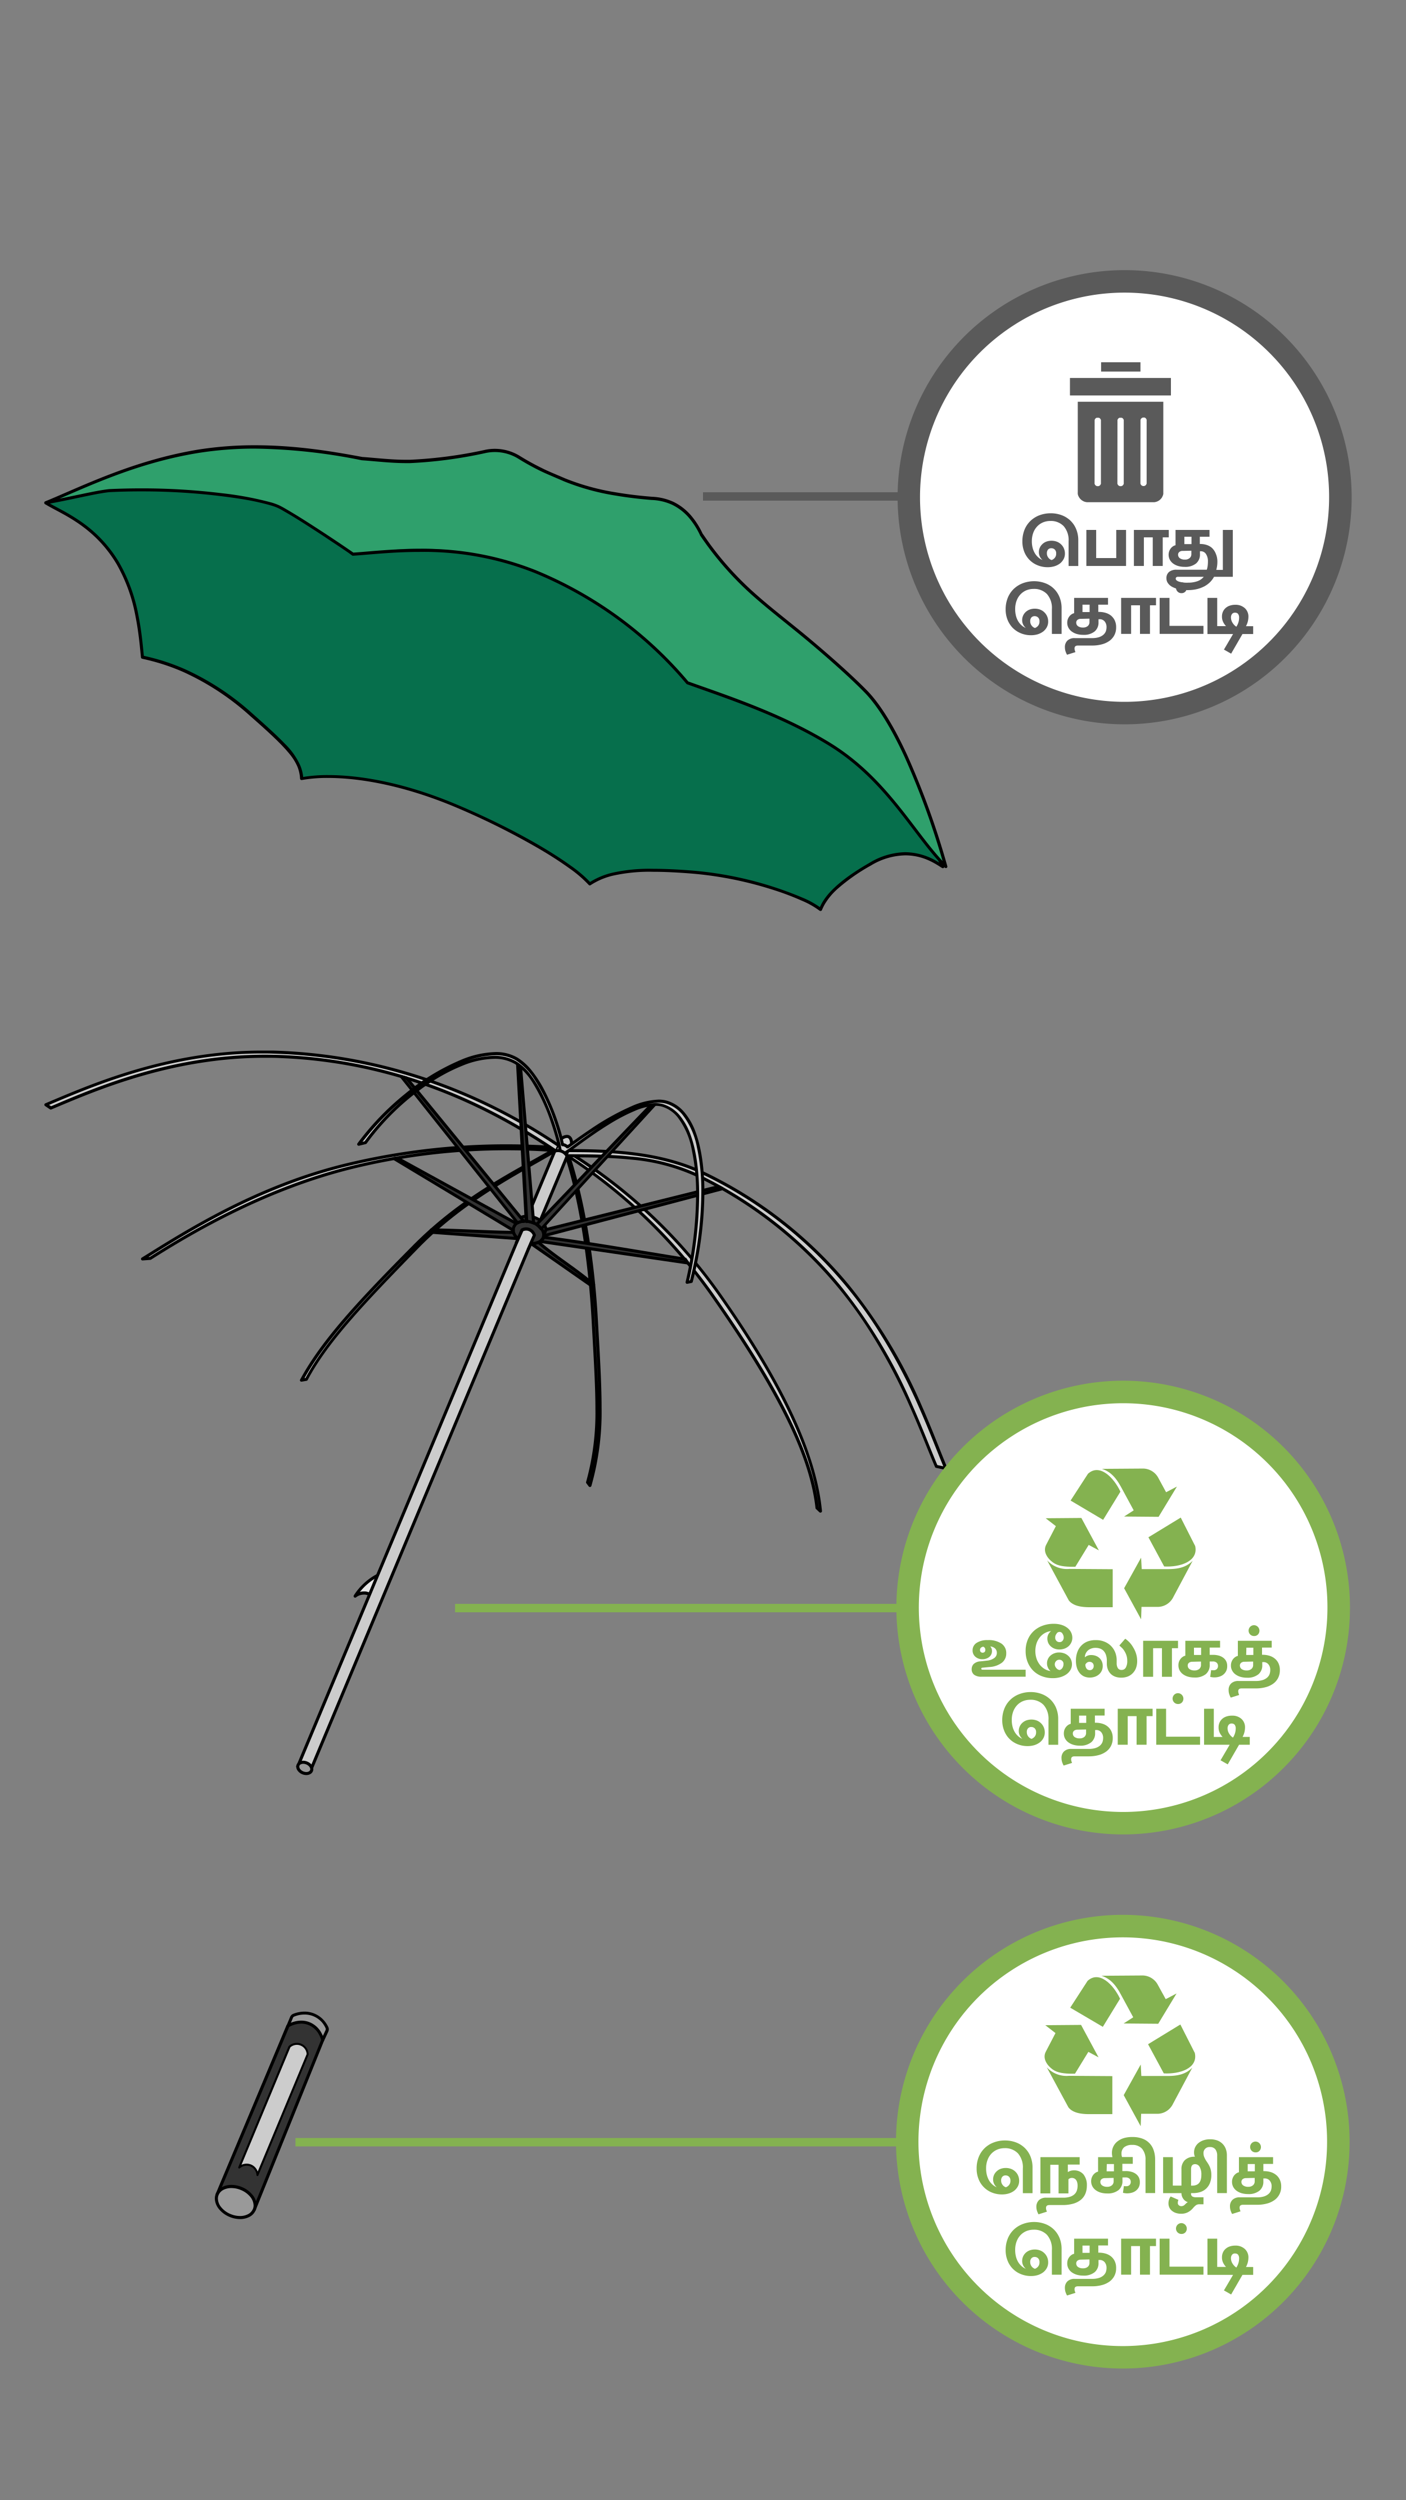 <svg xmlns="http://www.w3.org/2000/svg" xmlns:xlink="http://www.w3.org/1999/xlink" viewBox="0 0 414 736"><rect x="0" y="0" width="414" height="736" fill="#808080" stroke="none"/><defs><style>.cls-1{fill:none;}.cls-2{fill:#999;}.cls-3{fill:#333;}.cls-4{fill:#ccc;}.cls-5{fill:#e6e6e6;}.cls-6{fill:#066f4c;}.cls-7{fill:#2fa06c;}.cls-8{fill:#5a5a5a;}.cls-9{fill:#fff;}.cls-10{clip-path:url(#clip-path);}.cls-11,.cls-12{fill:#84b250;}.cls-12{fill-rule:evenodd;}</style><clipPath id="clip-path"><rect class="cls-1" x="315.07" y="111.26" width="29.71" height="5.14"/></clipPath></defs><title>3.whattodo-mobile version-29</title><g id="Layer_77" data-name="Layer 77"><path class="cls-2" d="M84.79,596.38l1.06-2.53a1.15,1.15,0,0,1,.63-.63,7.81,7.81,0,0,1,6.31.08,7.63,7.63,0,0,1,3.47,3.55,1.16,1.16,0,0,1,0,1L95,600.57Z"/><path d="M84.79,596.38l.42.17L86.26,594a.66.66,0,0,1,.39-.38,7.84,7.84,0,0,1,3-.6,6.68,6.68,0,0,1,3,.67,6.84,6.84,0,0,1,2.19,1.69A7.1,7.1,0,0,1,95.85,597a.7.7,0,0,1,.07.31.8.8,0,0,1-.06.3l-1.26,2.73.41.19.17-.42L85,596l-.17.41.42.17-.42-.17-.17.42L94.84,601a.44.44,0,0,0,.57-.23c.43-.91.85-1.82,1.27-2.73a1.71,1.71,0,0,0,.14-.67,1.56,1.56,0,0,0-.16-.7,8.51,8.51,0,0,0-1.2-1.84,7.6,7.6,0,0,0-5.82-2.67,9.09,9.09,0,0,0-3.33.66,1.66,1.66,0,0,0-.88.87l-1.05,2.54a.4.4,0,0,0,0,.34.45.45,0,0,0,.24.25Z"/><path class="cls-3" d="M74.86,650.47,95,600.57a6.92,6.92,0,0,0-3.57-4.68,7.12,7.12,0,0,0-6.65.49C80.31,607,68.44,635.28,64,645.93Z"/><path d="M74.86,650.47l.42.17,20.14-49.91a.43.43,0,0,0,0-.25,7.52,7.52,0,0,0-.79-2.08,6.92,6.92,0,0,0-3-2.91,6.64,6.64,0,0,0-3-.68,8.47,8.47,0,0,0-3.76,1l-.39.23a.45.45,0,0,0-.16.2C79.89,606.86,68,635.1,63.54,645.75a.43.43,0,0,0,0,.35.41.41,0,0,0,.24.24l10.91,4.55a.5.5,0,0,0,.34,0,.51.51,0,0,0,.25-.25l-.42-.17.17-.41-10.91-4.55-.17.42.42.17c4.48-10.65,16.35-38.9,20.84-49.54l-.42-.18.25.37s.12-.08.31-.18a7.43,7.43,0,0,1,3.34-.87,5.9,5.9,0,0,1,2.55.59,6.06,6.06,0,0,1,2.63,2.55,6.57,6.57,0,0,1,.7,1.82l.44-.09-.42-.17L74.44,650.3l.42.17.17-.41Z"/><path class="cls-2" d="M74.86,650.47c-.92,2.2-4.1,3-7.11,1.71S63,648.12,64,645.93s4.1-3,7.11-1.71S75.77,648.28,74.86,650.47Z"/><path d="M74.86,650.47l-.42-.17a3,3,0,0,1-1.4,1.48,4.91,4.91,0,0,1-2.37.55,7.17,7.17,0,0,1-2.75-.57,6.89,6.89,0,0,1-2.76-2,4.16,4.16,0,0,1-1-2.55,2.71,2.71,0,0,1,.22-1.08,3,3,0,0,1,1.4-1.49,5,5,0,0,1,2.37-.54,7.13,7.13,0,0,1,2.75.57,7,7,0,0,1,2.77,2,4.16,4.16,0,0,1,1,2.55,2.71,2.71,0,0,1-.22,1.08l.42.17.41.17a3.5,3.5,0,0,0,.29-1.42,5.05,5.05,0,0,0-1.2-3.11,7.88,7.88,0,0,0-3.12-2.3,8.16,8.16,0,0,0-3.1-.64,6,6,0,0,0-2.8.65,3.93,3.93,0,0,0-1.8,1.93,3.77,3.77,0,0,0-.29,1.43,5.11,5.11,0,0,0,1.2,3.11,7.85,7.85,0,0,0,3.13,2.3,8.07,8.07,0,0,0,3.09.64,6,6,0,0,0,2.8-.65,3.91,3.91,0,0,0,1.8-1.94Z"/><path class="cls-4" d="M75.79,640.27a3.19,3.19,0,0,0-5.34-2.22l14.81-35.54a3.18,3.18,0,0,1,5.34,2.22Q83.19,622.51,75.79,640.27Z"/><path d="M75.79,640.27l.3,0a3.55,3.55,0,0,0-1.94-3,3.4,3.4,0,0,0-1.53-.35,3.6,3.6,0,0,0-2.37.89l.2.23.28.11,14.8-35.54-.27-.11.2.22a2.88,2.88,0,0,1,4.84,2l.3,0-.28-.11q-7.39,17.76-14.81,35.53l.28.12.3,0-.3,0,.28.12q7.4-17.77,14.8-35.54a.28.28,0,0,0,0-.13,3.5,3.5,0,0,0-2.25-3.14,3.36,3.36,0,0,0-1.21-.22,3.5,3.5,0,0,0-2.38.93.25.25,0,0,0-.08.1L70.17,637.93a.3.3,0,0,0,.48.34,3,3,0,0,1,2-.74,2.81,2.81,0,0,1,1.27.29,2.94,2.94,0,0,1,1.6,2.47.31.31,0,0,0,.25.28.32.32,0,0,0,.33-.18Z"/><path class="cls-5" d="M114.68,463.56l-1.6-.73-1.22.58a17.68,17.68,0,0,0-7.28,6.43,4.2,4.2,0,0,1,3-.86,4.13,4.13,0,0,1,2.09.86Z"/><path d="M114.68,463.56l.18-.4-1.6-.74a.42.42,0,0,0-.38,0l-1.21.58a18.19,18.19,0,0,0-7.47,6.6.45.45,0,0,0,.66.6,3.77,3.77,0,0,1,2.27-.79,2.17,2.17,0,0,1,.36,0h0a3.59,3.59,0,0,1,1.86.76.44.44,0,0,0,.63-.07l5-6.27a.45.45,0,0,0,.08-.39.42.42,0,0,0-.25-.3l-.18.4-.35-.28c-1.69,2.09-3.37,4.19-5,6.28l.35.28.28-.35a4.63,4.63,0,0,0-2.33-1h0l-.46,0a4.66,4.66,0,0,0-2.82,1l.27.35.38.24a17.32,17.32,0,0,1,7.09-6.27l1-.49,1.41.65.19-.41-.35-.28Z"/><path class="cls-4" d="M167.9,338.2c.76-1.6.33-3.17-.42-3.56s-2.52.27-3.25,2.13l-12.82,30.67Q119.54,443.73,87.67,520l3.66,1.43Z"/><path d="M167.9,338.2l.4.19a4.43,4.43,0,0,0,.45-1.9,3.39,3.39,0,0,0-.27-1.35,1.86,1.86,0,0,0-.8-.9,1.57,1.57,0,0,0-.74-.16,2.94,2.94,0,0,0-1.73.64,4.33,4.33,0,0,0-1.4,1.88l.42.17-.42-.18L151,367.27,87.25,519.84a.43.43,0,0,0,0,.35.51.51,0,0,0,.25.25l3.67,1.43a.45.45,0,0,0,.58-.25l76.56-183.25-.41-.17.4.19-.4-.19-.42-.17L91.09,520.87l-3.26-1.27-.16.42.41.17,63.75-152.58,12.81-30.67h0a3.38,3.38,0,0,1,1.1-1.49,2.16,2.16,0,0,1,1.19-.47.68.68,0,0,1,.33.07,1,1,0,0,1,.39.47,2.47,2.47,0,0,1,.19,1,3.5,3.5,0,0,1-.36,1.52v0Z"/><path class="cls-2" d="M91.72,521.24a1.92,1.92,0,0,1-2.58.62c-1.09-.45-1.7-1.47-1.37-2.26a1.91,1.91,0,0,1,2.57-.62C91.43,519.44,92.05,520.45,91.72,521.24Z"/><path d="M91.72,521.24l-.42-.17a.86.86,0,0,1-.38.4,1.53,1.53,0,0,1-.72.16,2.39,2.39,0,0,1-.88-.18,2.29,2.29,0,0,1-.89-.65,1.23,1.23,0,0,1-.3-.75.87.87,0,0,1,.05-.28.79.79,0,0,1,.38-.39,1.57,1.57,0,0,1,.73-.17,2.41,2.41,0,0,1,1.77.84,1.24,1.24,0,0,1,.3.74.67.67,0,0,1-.06.28l.42.17.41.18a1.58,1.58,0,0,0,.13-.63,2.24,2.24,0,0,0-.5-1.31,3.1,3.1,0,0,0-1.25-.91,3.15,3.15,0,0,0-1.22-.26,2.33,2.33,0,0,0-1.15.28,1.7,1.7,0,0,0-.79.84,1.67,1.67,0,0,0-.12.62,2.08,2.08,0,0,0,.5,1.31,3.18,3.18,0,0,0,1.24.92,3.22,3.22,0,0,0,1.23.25,2.47,2.47,0,0,0,1.15-.27,1.68,1.68,0,0,0,.78-.84Z"/><path class="cls-4" d="M164.13,337a3.17,3.17,0,0,1,2.26.15,3.11,3.11,0,0,1,1.39,1.32l-.79,1.89a3,3,0,0,0-3.63-1.52C163.61,338.24,163.87,337.63,164.13,337Z"/><path d="M164.13,337l.13.43a3,3,0,0,1,.82-.12,2.58,2.58,0,0,1,1.12.24,2.63,2.63,0,0,1,1.18,1.14l.4-.22-.42-.17c-.26.63-.52,1.26-.79,1.89l.42.17.4-.2a3.52,3.52,0,0,0-1.63-1.58,3.43,3.43,0,0,0-1.47-.33,3.83,3.83,0,0,0-1.07.16l.14.43.41.18c.26-.62.51-1.23.77-1.84l-.41-.18.13.43-.13-.43-.42-.17c-.25.61-.51,1.23-.77,1.84a.47.47,0,0,0,.09.48.44.44,0,0,0,.46.12,2.74,2.74,0,0,1,.8-.12,2.56,2.56,0,0,1,2.3,1.42.45.45,0,0,0,.42.24.42.42,0,0,0,.39-.27c.27-.63.53-1.26.79-1.89a.41.41,0,0,0,0-.39,3.56,3.56,0,0,0-1.59-1.52,3.41,3.41,0,0,0-1.5-.33,3.94,3.94,0,0,0-1.09.16.48.48,0,0,0-.28.26Z"/><path class="cls-4" d="M167.07,340.17a155.61,155.61,0,0,1,42.62,41c20.5,29.14,29.25,48,30.89,62.73l1,.93c-1.39-14.44-9-34.24-29.76-63.81a152.29,152.29,0,0,0-44.14-41.66"/><path d="M166.83,340.55a155.44,155.44,0,0,1,42.5,40.88C219.56,396,226.86,408,231.8,418.12s7.52,18.51,8.33,25.83a.39.39,0,0,0,.15.28l1,.94a.46.46,0,0,0,.5.06.44.44,0,0,0,.25-.44c-1.4-14.56-9-34.43-29.84-64A153.08,153.08,0,0,0,168,339a.45.45,0,1,0-.47.77,152,152,0,0,1,44,41.54c20.75,29.53,28.31,49.28,29.68,63.59l.45,0,.3-.33-1-.94-.3.34.44,0c-.82-7.45-3.44-15.89-8.41-26.12s-12.29-22.24-22.55-36.82a156.33,156.33,0,0,0-42.74-41.12.45.45,0,0,0-.62.14.44.44,0,0,0,.13.62Z"/><path class="cls-4" d="M163.33,338.89c-10.8,6.38-26.63,14.08-40.51,28.34-15,15.45-26.42,27.22-32.56,38.81l-1.43.24c6.36-11.79,17.56-23.67,33.12-39.36,14.36-14.5,29.58-21.75,40.76-28.23"/><path d="M163.1,338.51c-10.77,6.36-26.66,14.08-40.6,28.41-15,15.45-26.44,27.23-32.64,38.91l.4.21-.07-.44-1.43.23.07.45.39.21c6.32-11.7,17.49-23.56,33-39.25,14.31-14.44,29.47-21.67,40.68-28.16a.45.45,0,0,0-.45-.78c-11.16,6.47-26.44,13.75-40.86,28.3-15.56,15.7-26.79,27.6-33.2,39.46a.46.46,0,0,0,0,.48.44.44,0,0,0,.44.18l1.43-.24a.46.46,0,0,0,.33-.23c6.09-11.5,17.47-23.26,32.49-38.7,13.81-14.2,29.58-21.88,40.41-28.27a.45.45,0,0,0,.15-.62.44.44,0,0,0-.61-.15Z"/><path class="cls-4" d="M163.42,338.69a191.16,191.16,0,0,0-59.7,4.94c-25.45,6.22-47.11,18.93-59.48,26.79L42,370.6c12.81-8,33.81-21.4,60.16-27.73a200.57,200.57,0,0,1,61.67-5"/><path d="M163.46,338.24c-4.23-.31-9-.53-14.34-.53a191.39,191.39,0,0,0-45.51,5.48c-25.52,6.25-47.23,19-59.61,26.86l.24.37,0-.44-2.29.17,0,.45.24.38c12.81-8,33.76-21.37,60-27.68a200.64,200.64,0,0,1,46.84-5.55c5.42,0,10.35.22,14.69.54a.45.45,0,0,0,.48-.42.45.45,0,0,0-.41-.48c-4.36-.32-9.31-.54-14.76-.54a201.52,201.52,0,0,0-47,5.58c-26.44,6.35-47.49,19.79-60.3,27.78a.47.47,0,0,0-.19.53.45.45,0,0,0,.46.3l2.29-.17a.38.38,0,0,0,.21-.07c12.35-7.85,34-20.53,59.35-26.74a190.38,190.38,0,0,1,45.29-5.45c5.28,0,10.06.21,14.27.53a.45.45,0,0,0,.07-.9Z"/><path class="cls-4" d="M163.43,338.69c-12.38-8.28-40.52-26.09-80.76-27.68-30.13-1.2-54.51,9.62-67.67,15.14l-1.48-1c13.32-5.61,37.28-16.28,66.8-15.45,41.7,1.16,71.15,18.78,83.83,27.26"/><path d="M163.68,338.31c-12.4-8.29-40.62-26.15-81-27.75-1.56-.06-3.11-.09-4.64-.09-28.1,0-50.74,10-63.22,15.27l.17.41.25-.37-1.48-1-.25.38.18.41c12.82-5.4,35.45-15.46,63.38-15.46,1.07,0,2.14,0,3.22.05,41.58,1.16,71,18.73,83.6,27.18a.45.45,0,1,0,.5-.74c-12.71-8.5-42.25-26.18-84.07-27.34-1.09,0-2.18,0-3.25,0-28.14,0-50.91,10.13-63.73,15.53a.48.48,0,0,0-.28.38.47.47,0,0,0,.2.41l1.48,1a.45.45,0,0,0,.42,0c12.49-5.24,35-15.2,62.88-15.2,1.52,0,3,0,4.6.09,40.12,1.59,68.17,19.33,80.53,27.6a.45.45,0,0,0,.5-.75Z"/><path class="cls-4" d="M167.72,338.7c11.42,0,26.79.46,39.71,6.77,49.93,24.37,63.23,68.15,71.12,86.79l-2.83-.61c-8-18.76-21.19-61.5-70.21-85.56-12.43-6.1-27.39-5.77-38.41-5.87"/><path d="M167.72,339.15h.47c11.36,0,26.42.55,39,6.72a125,125,0,0,1,51.15,45.39,164.48,164.48,0,0,1,12.34,23.19c3.13,7.09,5.44,13.31,7.42,18l.41-.18.1-.44-2.83-.61-.1.44.41-.18c-2-4.67-4.33-10.87-7.47-17.9A150.42,150.42,0,0,0,247.5,378.5a124.39,124.39,0,0,0-41.79-32.81,58.93,58.93,0,0,0-19.88-5.23c-6.71-.7-13.22-.64-18.72-.69a.46.46,0,0,0-.46.44.46.46,0,0,0,.45.46c5.51.05,12,0,18.63.68a58,58,0,0,1,19.59,5.15,123.9,123.9,0,0,1,50.29,44.6,164.53,164.53,0,0,1,12.23,22.83c3.13,7,5.45,13.19,7.47,17.89a.42.42,0,0,0,.31.27l2.83.61a.44.44,0,0,0,.51-.61c-2-4.65-4.28-10.89-7.42-18a151.43,151.43,0,0,0-21.4-35.64,125.46,125.46,0,0,0-42.52-33.38c-12.85-6.27-28-6.8-39.43-6.81h-.47a.45.45,0,0,0-.45.45.45.45,0,0,0,.45.45Z"/><path class="cls-4" d="M167.41,340.42c3.89,11.85,7.06,29,8.12,48,1.4,24.89,2.09,34.88-1.84,48.89l-.7-.93c3.8-13.78,3-23.44,1.63-47.93-1-18.65-4-36-7.72-47.7"/><path d="M167,340.56c3.88,11.8,7.05,28.95,8.1,47.87.62,11,1.1,19.14,1.1,25.95a78.22,78.22,0,0,1-2.93,22.79l.44.12.36-.27-.7-.93-.36.27.44.12a76.24,76.24,0,0,0,2.76-21.81c0-6.86-.51-15-1.13-26.27-1-18.67-4-36.1-7.73-47.81a.46.46,0,0,0-.57-.29.45.45,0,0,0-.29.57c3.74,11.6,6.67,29,7.7,47.58.62,11.28,1.13,19.4,1.13,26.22a75.85,75.85,0,0,1-2.74,21.57.45.45,0,0,0,.07.39l.7.93a.45.45,0,0,0,.79-.15,79.27,79.27,0,0,0,3-23c0-6.85-.48-15-1.1-26-1.06-19-4.24-36.2-8.14-48.1a.45.45,0,0,0-.57-.28.44.44,0,0,0-.29.56Z"/><path class="cls-3" d="M151.18,361.34l.68-1.44c.53-1.66,2.92-2.37,5.35-1.59s4,2.74,3.45,4.39l-.7,1.7"/><path d="M151.59,361.53l.68-1.44,0-.06a2,2,0,0,1,1-1.14,4.17,4.17,0,0,1,2-.45,6.38,6.38,0,0,1,1.82.29,5.67,5.67,0,0,1,2.37,1.44,2.8,2.8,0,0,1,.86,1.86,1.89,1.89,0,0,1-.08.53l.43.14-.42-.17-.7,1.7a.45.45,0,0,0,.84.34l.69-1.7,0,0a2.72,2.72,0,0,0,.12-.8,3.67,3.67,0,0,0-1.11-2.47,6.44,6.44,0,0,0-2.75-1.68,6.81,6.81,0,0,0-2.09-.34,5,5,0,0,0-2.39.56,2.9,2.9,0,0,0-1.44,1.66l.43.14-.41-.19-.67,1.44a.45.45,0,0,0,.21.6.44.44,0,0,0,.6-.22Z"/><path class="cls-3" d="M160,364.17c-.53,1.65-2.93,2.36-5.35,1.59s-4-2.74-3.45-4.4,2.92-2.36,5.35-1.58S160.52,362.51,160,364.17Z"/><path d="M160,364.17l-.43-.14a2,2,0,0,1-1,1.14,4.06,4.06,0,0,1-2,.45,6,6,0,0,1-1.82-.29,5.67,5.67,0,0,1-2.37-1.44,2.8,2.8,0,0,1-.86-1.86,1.59,1.59,0,0,1,.08-.53,2,2,0,0,1,1-1.14,4.14,4.14,0,0,1,2-.45,5.94,5.94,0,0,1,1.81.29,5.71,5.71,0,0,1,2.38,1.44,2.8,2.8,0,0,1,.86,1.86,1.89,1.89,0,0,1-.08.53l.43.14.43.13a2.72,2.72,0,0,0,.12-.8,3.71,3.71,0,0,0-1.11-2.48,6.43,6.43,0,0,0-2.75-1.67,6.81,6.81,0,0,0-2.09-.34,5,5,0,0,0-2.39.56,2.9,2.9,0,0,0-1.44,1.66,2.72,2.72,0,0,0-.12.8,3.7,3.7,0,0,0,1.1,2.48,6.52,6.52,0,0,0,2.76,1.67,6.81,6.81,0,0,0,2.09.34A5,5,0,0,0,159,366a2.92,2.92,0,0,0,1.43-1.66Z"/><path class="cls-4" d="M152.1,365.79l1.63-3.73a2.67,2.67,0,0,1,2.18-.09,2.59,2.59,0,0,1,1.45,1.62c-.58,1.35-1.17,2.7-1.76,4.05"/><path d="M152.51,366l1.64-3.73-.42-.18.21.4a2.36,2.36,0,0,1,1-.24,1.94,1.94,0,0,1,.78.16,2.1,2.1,0,0,1,.93.77,2.15,2.15,0,0,1,.27.57l.43-.13-.41-.18-1.76,4a.45.45,0,0,0,.23.59.45.45,0,0,0,.59-.23l1.77-4.05a.47.47,0,0,0,0-.31,3.2,3.2,0,0,0-.4-.81,3,3,0,0,0-1.32-1.1,2.89,2.89,0,0,0-1.13-.23,3,3,0,0,0-1.42.35.43.43,0,0,0-.21.21l-1.63,3.73a.45.45,0,1,0,.82.36Z"/><path class="cls-3" d="M153.22,313.79l-.81-.51L155,359.51c.21,0,.09,0,.09,0l.22,0a8.63,8.63,0,0,1,1,.2,5.25,5.25,0,0,1,.81.31C156.46,352.31,155.81,344.61,153.22,313.79Z"/><path d="M153.22,313.79l.24-.38-.81-.51a.47.47,0,0,0-.47,0,.45.45,0,0,0-.22.41l2.55,46.23a.45.45,0,0,0,.16.32.41.41,0,0,0,.34.1l.15,0a.49.49,0,0,0,.1,0,.3.3,0,0,0,.12-.08.35.35,0,0,0,.09-.11.4.4,0,0,0,.06-.22.65.65,0,0,0,0-.2.53.53,0,0,0-.15-.17l-.13-.06-.16,0H155a.56.56,0,0,0-.15.07.36.36,0,0,0-.13.12.45.45,0,0,0-.07.23v0a.44.44,0,0,0,.09.28.38.38,0,0,0,.1.09l.08.05.06,0H155l.19,0a7.73,7.73,0,0,1,1,.19,5.78,5.78,0,0,1,.75.28.45.45,0,0,0,.45,0,.48.48,0,0,0,.19-.41c-.65-7.71-1.29-15.41-3.88-46.23a.43.43,0,0,0-.21-.34l-.24.38-.44,0c2.58,30.81,3.23,38.52,3.87,46.22l.45,0,.19-.41a5.06,5.06,0,0,0-.88-.33,9,9,0,0,0-1.08-.22l-.15,0h-.06l-.05.34.06-.34h0l-.05.34.06-.34-.08.43.11-.42h0l-.08.43.11-.42-.11.43.17-.41-.06,0-.11.43.17-.41-.17.41.26-.36a.28.28,0,0,0-.09-.05l-.17.41.26-.36-.26.36.35-.27a.36.36,0,0,0-.09-.09l-.26.36.35-.27-.35.27h.45a.49.49,0,0,0-.1-.27l-.35.27h0l.44,0-.44,0,.37.25a.41.41,0,0,0,.07-.22l-.44,0,.37.25-.37-.25.17.42a.51.51,0,0,0,.2-.17l-.37-.25.17.42-.17-.41,0,.44a.28.28,0,0,0,.13,0l-.17-.41,0,.44,0-.42v.42h0l0-.42v.06l-.08.35h.08v-.36l-.08.35.09-.4-.18.37.09,0,.09-.4-.18.37.19-.4-.31.31a.36.36,0,0,0,.12.09l.19-.4-.31.31.32-.31-.4.2a.24.24,0,0,0,.08.11l.32-.31-.4.2.4-.2h-.45a.46.46,0,0,0,.05.2l.4-.2h0l-.39-.21a.43.43,0,0,0-.06.21h.45l-.39-.21.38.21-.23-.37a.33.33,0,0,0-.15.16l.38.21-.23-.37.21.34-.11-.39-.1.05.21.34-.11-.39.07.24,0-.25h0l.07.24,0-.25v0h0v0h-.05l.05.45.45,0-2.51-45.36.09.05.23-.38-.44,0Z"/><path class="cls-3" d="M191.9,325.12h1l-33.47,36.63c-.2-.19-1.09-1.25-1.43-1.33C169.08,349,180.84,336.51,191.9,325.12Z"/><path d="M191.9,325.12v.45h0l-32.78,35.88.33.3.31-.33-.09-.08c-.14-.16-.41-.46-.67-.73s-.27-.26-.41-.37a1.53,1.53,0,0,0-.21-.14.75.75,0,0,0-.27-.12l-.09.44.32.32c11.06-11.4,22.83-23.92,33.88-35.31l-.32-.31v0l-.32-.32c-11.06,11.4-22.83,23.92-33.88,35.31a.44.44,0,0,0-.11.45.45.45,0,0,0,.34.3l0-.17-.07.17h0l0-.17-.07.17,0,0,0,0h0l0,0,0,0a.94.94,0,0,1,.24.18c.17.15.38.37.57.57l.24.27.19.2a.5.5,0,0,0,.33.12.42.42,0,0,0,.31-.15l33.47-36.63a.46.46,0,0,0,.08-.49.44.44,0,0,0-.41-.26h-1a.46.46,0,0,0-.32.13Z"/><path class="cls-3" d="M119.75,317.36l-1.53-.41,34.19,43a3.87,3.87,0,0,1,.81-.3,3.66,3.66,0,0,1,1-.1Z"/><path d="M119.75,317.36l.12-.43-1.53-.41a.45.45,0,0,0-.47.71l34.19,43a.43.43,0,0,0,.55.12,4.41,4.41,0,0,1,.72-.27,3.31,3.31,0,0,1,.77-.09h.12a.45.45,0,0,0,.43-.24.44.44,0,0,0-.06-.49q-17.24-21.08-34.49-42.14a.39.39,0,0,0-.23-.15l-.12.43-.35.29,34.5,42.14.34-.28,0-.45h-.17a4.2,4.2,0,0,0-1,.12,4.5,4.5,0,0,0-.92.34l.21.4.35-.28-33.34-41.89.22.05.11-.43-.35.29Z"/><path class="cls-4" d="M165,338.69c-.48-3.11-5.19-20.94-13-25.78-10.61-6.57-32.74,7.27-44.36,23.45l-2,.49c12-16.45,35.62-31.75,46.61-25.08,8.09,4.92,12.89,22,13.39,25.18"/><path d="M165.4,338.62a44,44,0,0,0-1.14-4.71,72.21,72.21,0,0,0-4.48-11.73,36.1,36.1,0,0,0-3.4-5.63,16,16,0,0,0-4.18-4,12.61,12.61,0,0,0-6.73-1.74,26.71,26.71,0,0,0-9.59,2.08,60.4,60.4,0,0,0-15.4,9.32,73.4,73.4,0,0,0-13.24,13.91l.36.26-.1-.44-2,.49.11.44.36.27a80.9,80.9,0,0,1,19.26-18.39,58.08,58.08,0,0,1,10.83-5.9,26.92,26.92,0,0,1,9.81-2.21,11.6,11.6,0,0,1,6.12,1.54,18.33,18.33,0,0,1,5.29,5.43,52.7,52.7,0,0,1,5.58,11.46c.67,1.85,1.2,3.56,1.59,4.95a30.91,30.91,0,0,1,.72,3,.45.45,0,0,0,.51.38.46.46,0,0,0,.38-.52,42.48,42.48,0,0,0-1.18-4.63,67.72,67.72,0,0,0-4.6-11.39,35.73,35.73,0,0,0-3.51-5.49,17,17,0,0,0-4.32-4,12.49,12.49,0,0,0-6.58-1.67A28,28,0,0,0,135.68,312a66.72,66.72,0,0,0-16.43,10,80,80,0,0,0-14,14.57.44.44,0,0,0,0,.51.46.46,0,0,0,.48.19l2-.49a.51.51,0,0,0,.26-.18,73.62,73.62,0,0,1,18.1-17.46,52.79,52.79,0,0,1,10.14-5.45,25.86,25.86,0,0,1,9.26-2,11.65,11.65,0,0,1,6.26,1.61,17.49,17.49,0,0,1,5.11,5.49,55.75,55.75,0,0,1,5.43,11.8c.65,1.91,1.17,3.67,1.55,5.1s.61,2.52.7,3.07a.44.44,0,0,0,.51.37.45.45,0,0,0,.37-.51Z"/><polygon class="cls-3" points="211.59 349.3 212.72 349.91 160.06 363.79 160.78 361.95 211.59 349.3"/><path d="M211.6,349.3l-.22.4.13.07L160.8,363.13l.31-.8,50.59-12.59-.1-.44-.22.4.22-.4-.11-.44-50.82,12.66a.44.44,0,0,0-.31.27l-.72,1.84a.43.43,0,0,0,.09.46.44.44,0,0,0,.45.14l52.65-13.88a.45.45,0,0,0,.33-.38.44.44,0,0,0-.23-.45l-1.12-.61a.45.45,0,0,0-.32-.05Z"/><path class="cls-3" d="M201.59,370.63l.82,1.12L159,365.42c.21,0,.3-.2.51-.4a7,7,0,0,0,.72-.82C173.67,365.9,188.12,368.49,201.59,370.63Z"/><path d="M201.59,370.63l-.36.26.19.26L159.11,365l-.07.44,0,.45a.71.71,0,0,0,.32-.1,1,1,0,0,0,.28-.24l.18-.19a6.45,6.45,0,0,0,.77-.88l-.36-.26-.06.45c13.39,1.69,27.84,4.28,41.31,6.42l.07-.44-.36.26.36-.26.07-.45c-13.46-2.14-27.92-4.72-41.34-6.43a.45.45,0,0,0-.42.19,5.29,5.29,0,0,1-.66.75L159,365l0,0h0l.05.07,0-.08h0l.05.07,0-.08,0,.12V365h0l0,.12V365a.45.45,0,0,0,0,.89l43.37,6.33a.47.47,0,0,0,.45-.22.44.44,0,0,0,0-.49l-.81-1.13a.49.49,0,0,0-.3-.18Z"/><path class="cls-3" d="M117,340.89l-1,.15,35.16,21.14a1.65,1.65,0,0,1,0-.74,5,5,0,0,1,.41-.81l0-.07a1.71,1.71,0,0,0,.17-.54Z"/><path d="M117,340.89l-.06-.44-1,.14a.45.45,0,0,0-.16.83l35.16,21.15a.45.45,0,0,0,.67-.46,1.62,1.62,0,0,1,0-.21,1.13,1.13,0,0,1,0-.32h0a2.37,2.37,0,0,1,.17-.38l.2-.34h0l.05-.09h0a2,2,0,0,0,.21-.71.45.45,0,0,0-.23-.44L117.17,340.5a.39.39,0,0,0-.28-.05l.06.44-.21.4,34.84,19.12.22-.39-.45,0a1,1,0,0,1-.12.38h0l0,0h0c-.05.08-.14.22-.22.38a2.83,2.83,0,0,0-.23.53h0a1.78,1.78,0,0,0-.09.59,2.18,2.18,0,0,0,0,.35l.45-.07.23-.38-35.16-21.15L116,341l.06.44,1-.14-.07-.45-.21.4Z"/><path class="cls-3" d="M127,362.06l.51.71,25,1.84a3.68,3.68,0,0,1-.82-.82,3.55,3.55,0,0,1-.51-1C145,362.77,133.22,362.06,127,362.06Z"/><path d="M127,362.06l-.37.26.51.71a.46.46,0,0,0,.34.19l25,1.84a.45.45,0,0,0,.45-.3.44.44,0,0,0-.16-.52,3.35,3.35,0,0,1-.71-.71,3.07,3.07,0,0,1-.45-.89.45.45,0,0,0-.43-.32c-3.09,0-7.58-.18-12.07-.36s-9-.35-12.11-.35a.45.45,0,0,0-.37.71l.37-.26v.45c3.09,0,7.58.17,12.07.35s9,.36,12.11.36v-.45l-.43.14a4.07,4.07,0,0,0,.58,1.14,3.94,3.94,0,0,0,.92.92l.26-.36,0-.45-24.79-1.82-.39-.54-.36.26v0Z"/><path class="cls-3" d="M174.76,378.18l-.92.1L156.29,366a4.92,4.92,0,0,0,1,0,7.71,7.71,0,0,0,1.22-.31C163.77,370.29,169.52,373.62,174.76,378.18Z"/><path d="M174.76,378.18l0-.45-.75.09-17.42-12.15-.25.37-.06.44a4.78,4.78,0,0,0,.57,0,3.78,3.78,0,0,0,.56,0h0a4,4,0,0,0,.72-.15l.59-.17-.14-.43-.29.34c5.28,4.59,11,7.93,16.22,12.45l.3-.34,0-.45,0,.45.29-.34c-5.28-4.59-11-7.93-16.22-12.45a.47.47,0,0,0-.44-.09,4.78,4.78,0,0,1-.54.16,5.61,5.61,0,0,1-.6.13h0l-.46,0a3,3,0,0,1-.46,0,.45.45,0,0,0-.47.29.44.44,0,0,0,.16.53l17.55,12.24a.48.48,0,0,0,.31.08l.92-.1a.46.46,0,0,0,.38-.32.45.45,0,0,0-.14-.47Z"/><path class="cls-4" d="M166.39,339.4c3.39-2.13,20.66-16.47,28.72-14,12.06,3.64,12.2,30.79,7.2,52.12l1.23-.24c5.46-21.36,5.26-48.91-7.1-52.78-8.75-2.74-26.25,11.16-29.34,13.12"/><path d="M166.63,339.78c.41-.26,1-.67,1.72-1.19,2.54-1.85,6.89-5.13,11.54-7.94a52.42,52.42,0,0,1,7-3.62,17.14,17.14,0,0,1,6.2-1.5,6.72,6.72,0,0,1,1.9.25,9.47,9.47,0,0,1,4.51,3.08,22.38,22.38,0,0,1,4.17,9.47,62.16,62.16,0,0,1,1.3,13.44,115.81,115.81,0,0,1-3.09,25.6.46.46,0,0,0,.12.42.44.44,0,0,0,.41.12l1.23-.24a.47.47,0,0,0,.35-.33A110.39,110.39,0,0,0,207.41,351c0-6.58-.76-12.66-2.47-17.43a19.48,19.48,0,0,0-3.35-6.07,10.73,10.73,0,0,0-5-3.43,8.93,8.93,0,0,0-2.67-.38,21.59,21.59,0,0,0-7.86,1.89,74.28,74.28,0,0,0-11.91,6.61c-1.75,1.17-3.32,2.26-4.57,3.15s-2.2,1.58-2.71,1.9a.45.45,0,0,0,.48.76c.37-.24.91-.62,1.6-1.11a134.21,134.21,0,0,1,11.36-7.45,53,53,0,0,1,7.1-3.43,19.12,19.12,0,0,1,6.51-1.42,8,8,0,0,1,2.4.34,9.94,9.94,0,0,1,4.6,3.15,22.43,22.43,0,0,1,4.26,9.5A60.16,60.16,0,0,1,206.51,351a109.21,109.21,0,0,1-3.41,26.17l.44.11-.09-.44-1.23.24.09.44.44.11a117,117,0,0,0,3.11-25.81c0-6.6-.73-12.69-2.41-17.45a19.4,19.4,0,0,0-3.27-6,10.49,10.49,0,0,0-5-3.36,7.5,7.5,0,0,0-2.15-.29,19.47,19.47,0,0,0-7.55,2,76.64,76.64,0,0,0-11.85,7c-1.77,1.23-3.37,2.4-4.67,3.35s-2.3,1.68-2.86,2a.45.45,0,0,0-.14.62.44.44,0,0,0,.62.14Z"/><path class="cls-6" d="M13.47,148c4.73,2.91,14.34,6.31,21.17,17.75,6,10,6.67,22.32,7.25,27.68,4.65,1.08,17,3.6,32,16.92,11.43,10.1,14.5,13.39,14.84,18.76,7.63-1.42,24.19-1.08,45.78,8.08,17.94,7.61,34,16.94,39.08,22.93,4.47-2.75,10.71-4.87,30.72-3.44,16.57,1.18,32.94,7.47,37.21,11,.82-1.8,2.48-6.36,14.63-13.33,11.73-6.73,19.56-.25,21.41.76-7.43-14.64-5.77-23.16-16.52-33.62-8.34-8.12-30.06-20.53-39.06-31l-76.5-43.55L35.31,139.78Z"/><path d="M13.53,148.05l-.23.38c1.2.75,2.69,1.51,4.36,2.41,5,2.71,11.59,6.71,16.66,15.2a48.66,48.66,0,0,1,5.58,15.42c1,5,1.32,9.37,1.61,12.07a.46.46,0,0,0,.34.39,62.49,62.49,0,0,1,12,3.84,76.34,76.34,0,0,1,19.81,13c5.71,5,9.32,8.39,11.52,11.1a15.87,15.87,0,0,1,2.35,3.72,10.85,10.85,0,0,1,.82,3.63.44.44,0,0,0,.17.32.46.46,0,0,0,.36.09,42.76,42.76,0,0,1,7.71-.62c8.79,0,21.84,2,37.69,8.67a216.72,216.72,0,0,1,24.36,12.13c3.45,2,6.49,4,9,5.8a35.79,35.79,0,0,1,5.69,4.89.45.45,0,0,0,.58.08,20.65,20.65,0,0,1,6.49-2.78,49.38,49.38,0,0,1,11.89-1.16c3.32,0,7.24.18,11.94.57a108.2,108.2,0,0,1,23.17,4.67,79.63,79.63,0,0,1,8.7,3.27,24.82,24.82,0,0,1,5.21,2.94.46.46,0,0,0,.7-.16,16.42,16.42,0,0,1,.9-1.82,19.33,19.33,0,0,1,3.86-4.56,55.75,55.75,0,0,1,9.67-6.75,20.19,20.19,0,0,1,10.13-3,16.75,16.75,0,0,1,7.11,1.6,22.1,22.1,0,0,1,2.3,1.24c.63.38,1.09.7,1.43.89a.47.47,0,0,0,.53-.07.44.44,0,0,0,.09-.53c-3.69-7.28-5.12-13-7-18.32a36.55,36.55,0,0,0-9.61-15.42,85,85,0,0,0-8.4-6.84c-5-3.71-11-7.8-16.59-11.93s-10.71-8.33-14.05-12.2a.29.29,0,0,0-.12-.1l-76.49-43.55a.46.46,0,0,0-.2-.05L35.4,139.39a.41.41,0,0,0-.19,0l-21.84,8.22a.46.46,0,0,0-.29.38.45.45,0,0,0,.22.42l.23-.38.16.42,21.75-8.18,110,7.13,76.41,43.49.22-.39-.34.29a68.32,68.32,0,0,0,8.79,8.18c5.17,4.16,11.19,8.36,16.7,12.28s10.52,7.57,13.6,10.57a35.73,35.73,0,0,1,9.39,15.07c1.85,5.24,3.3,11.07,7,18.44l.4-.2.22-.4c-.28-.15-.76-.47-1.4-.87a18.73,18.73,0,0,0-9.88-3A21.09,21.09,0,0,0,256,254c-6.1,3.5-9.59,6.41-11.67,8.69a17.71,17.71,0,0,0-2.2,2.94,19.77,19.77,0,0,0-.94,1.91l.41.18.28-.35a25.89,25.89,0,0,0-5.41-3.06,106,106,0,0,0-32.17-8c-4.71-.39-8.66-.56-12-.56a50,50,0,0,0-12.11,1.18,21.84,21.84,0,0,0-6.76,2.89l.25.38.33-.3a37.33,37.33,0,0,0-5.83-5c-7.59-5.51-20-12.31-33.53-18-15.95-6.76-29.12-8.74-38-8.74a43.63,43.63,0,0,0-7.87.64l.08.44.45,0a11.73,11.73,0,0,0-.9-3.92A20.92,20.92,0,0,0,84,219.05c-2.25-2.36-5.37-5.2-9.66-9a77.09,77.09,0,0,0-20-13.12A63.21,63.21,0,0,0,42.06,193l-.1.44.44,0c-.29-2.67-.61-7.12-1.61-12.15a49.75,49.75,0,0,0-5.7-15.71,38.43,38.43,0,0,0-11.51-12.21,58.43,58.43,0,0,0-5.49-3.31c-1.68-.91-3.17-1.67-4.32-2.38l-.24.38.16.42Z"/><path class="cls-7" d="M13.47,148c2.11-.37,5.2-.93,8.93-1.63,5.34-1,9.13-1.92,9.79-1.94,18.06-.62,38,1.33,46.33,3.36,7.14,1.74,23.73,14.09,25.51,15.41,5.23-.32,13.5-2.15,22.72-1.65a93.86,93.86,0,0,1,31,6.76,104.92,104.92,0,0,1,25.41,14.38c8.73,7,15.13,12.89,19.29,18.37,11.53,4.08,25.29,8,41.63,18,17.4,10.64,24.73,26.35,34.46,36.07C271.3,229.94,263,211.7,255,203.6c-3.1-3.13-6.31-5.91-11.86-10.7-15.35-13.28-24.27-18.87-33.88-31.74-1.22-1.64-2.17-3-2.75-3.88a22.65,22.65,0,0,0-5.51-7,14.88,14.88,0,0,0-5.1-3.06,15.38,15.38,0,0,0-5.41-.61c-2.45,0-5.14-.48-10.51-1.43a64.14,64.14,0,0,1-13.68-3.88c-6.92-2.88-8.07-3.38-13.54-6.68a13.55,13.55,0,0,0-9.68-1.68,130.64,130.64,0,0,1-22.29,2.95c-5,.13-9.81-.51-14.19-.81-11.43-2.14-29.28-5.21-48.26-2.14S24.2,143.59,13.47,148Z"/><path d="M13.48,148l.08.44c3.73-.65,7.33-1.43,10.53-2.1s6-1.25,8.17-1.47l0-.45,0,.45q4.82-.23,9.38-.22a190.81,190.81,0,0,1,26.2,1.76c3.51.49,6.5,1,8.85,1.58q1.77.41,3,.78a15.75,15.75,0,0,1,2,.7c.51.23,1.21.6,2,1.08,3,1.68,7.57,4.63,11.65,7.31,2,1.34,3.94,2.61,5.42,3.61l1.89,1.29,1,.74a.41.41,0,0,0,.3.09c4.69-.29,11.51-1.12,19.6-1.12a88.4,88.4,0,0,1,34,6.25,116,116,0,0,1,44.55,32.57.46.46,0,0,0,.19.13c11.23,4.06,27.37,9.24,41.56,17.93,8.57,5.24,14.75,11.82,20,18.32s9.52,12.88,14.34,17.74a.47.47,0,0,0,.55.07.44.44,0,0,0,.2-.51,235,235,0,0,0-11.69-32.41c-4-8.77-8.08-15.34-11.93-19.28-6.62-6.78-17-15.36-18-16.2-5.16-4.26-9.88-7.85-14.42-11.86a92.35,92.35,0,0,1-13.3-14.33c-1.19-1.59-2.12-3-2.74-3.86l-.37.25.4-.19a23.24,23.24,0,0,0-3.11-5,16.19,16.19,0,0,0-5.54-4.39,16.81,16.81,0,0,0-6.28-1.47c-1.81-.15-5.8-.48-10.54-1.29a68.75,68.75,0,0,1-15-4.12c-3.12-1.34-5-2.09-6.81-3a75,75,0,0,1-6.68-3.7,14.06,14.06,0,0,0-7.24-2,13.61,13.61,0,0,0-2.76.28,130.37,130.37,0,0,1-22.21,2.94l-1.28,0c-4.5,0-8.85-.56-12.87-.83l0,.44.08-.44c-8-1.49-19.1-3.44-31.57-3.44a106,106,0,0,0-16.85,1.3C39.1,135.55,24,143.19,13.31,147.59a.45.45,0,0,0,.25.86l-.08-.44.18.41c10.75-4.42,25.74-12,44.75-15.08a105,105,0,0,1,16.7-1.28,167.62,167.62,0,0,1,31.41,3.43h0c4,.27,8.36.83,12.93.84l1.3,0a131.17,131.17,0,0,0,22.37-3,13.1,13.1,0,0,1,9.36,1.62,75.06,75.06,0,0,0,6.75,3.74c1.86.89,3.73,1.64,6.84,3a69.39,69.39,0,0,0,15.17,4.19c4.78.81,8.8,1.15,10.62,1.3a15.84,15.84,0,0,1,6,1.39,15.36,15.36,0,0,1,5.23,4.14,22.72,22.72,0,0,1,3,4.78l0,.06c.63.93,1.57,2.29,2.77,3.9a93.7,93.7,0,0,0,13.43,14.47c4.57,4,9.3,7.63,14.44,11.88,1,.82,11.35,9.4,17.91,16.12,3.72,3.82,7.76,10.32,11.76,19a235.82,235.82,0,0,1,11.64,32.28l.43-.12.32-.32c-4.73-4.76-9-11.14-14.28-17.67s-11.52-13.2-20.22-18.52c-14.31-8.75-30.52-14-41.72-18l-.15.42.34-.29a116.91,116.91,0,0,0-44.9-32.82,89.23,89.23,0,0,0-34.29-6.32c-8.15,0-15,.83-19.66,1.12l0,.45.27-.36c-.23-.17-.68-.49-1.3-.91-2.18-1.5-6.47-4.38-10.69-7.09-2.11-1.36-4.19-2.68-6-3.76S83,149.1,82,148.66a17.76,17.76,0,0,0-2.07-.74,97.58,97.58,0,0,0-14.75-2.75,193.84,193.84,0,0,0-23.59-1.41c-3,0-6.2.07-9.42.22h0c-2.21.23-5,.8-8.25,1.48s-6.8,1.45-10.5,2.09l.07.45.18.41Z"/></g><g id="Layer_59" data-name="Layer 59"><polyline class="cls-8" points="207 147.38 267.48 147.38 267.48 144.91 207 144.91"/><circle class="cls-9" cx="331.14" cy="146.36" r="63.54"/><path class="cls-8" d="M394.68,146.36h-3.32a60.23,60.23,0,1,1-17.64-42.58,60,60,0,0,1,17.64,42.58H398a66.85,66.85,0,1,0-19.58,47.28A66.7,66.7,0,0,0,398,146.36Z"/><rect class="cls-8" x="324.22" y="106.64" width="11.59" height="2.74"/><path class="cls-8" d="M317.35,144.81a1.51,1.51,0,0,0,0,.3,1.45,1.45,0,0,0,0,.29,2.46,2.46,0,0,0,.07.29c0,.1.07.19.1.28s.09.18.13.27a2.26,2.26,0,0,0,.16.26l.17.24.21.22a2.09,2.09,0,0,0,.22.2l.24.18.25.15.27.13.28.1.29.07.3.05.3,0h19.24l.3,0,.29-.05.29-.07.28-.1.27-.13.25-.15.24-.18a2.09,2.09,0,0,0,.22-.2l.2-.22.18-.24.15-.26c0-.09.09-.18.12-.27a2.31,2.31,0,0,0,.1-.28,2.46,2.46,0,0,0,.07-.29,2.93,2.93,0,0,0,0-.29c0-.1,0-.2,0-.3V118.26H317.35Zm18.47-21,0-.18.05-.17.08-.15.12-.14.13-.11.16-.09.17-.05.17,0h.18l.18,0,.16.09.14.11.12.14.09.15.06.18a1.1,1.1,0,0,1,0,.18v18.37a1.09,1.09,0,0,1,0,.18.76.76,0,0,1-.06.18l-.09.17-.11.14-.15.12-.16.09-.18.05a.62.62,0,0,1-.19,0l-.18,0-.17-.06-.16-.09-.14-.12-.11-.14-.08-.16a1.21,1.21,0,0,1-.05-.18,1.09,1.09,0,0,1,0-.18Zm-6.78,0,0-.18.07-.17.09-.15.12-.14.14-.11.16-.08.17,0,.18,0,.18,0,.17,0,.16.08.14.11.12.14.09.15.06.17,0,.18v18.37a1.1,1.1,0,0,1,0,.18.78.78,0,0,1-.05.18l-.09.17-.12.14-.14.12-.17.09-.18.05-.18,0-.19,0-.18-.05-.16-.09-.15-.12-.11-.14-.09-.17a.76.76,0,0,1-.06-.18,1.1,1.1,0,0,1,0-.18Zm-6.72,0,0-.18.06-.17.09-.15.12-.14.14-.11.16-.08.17,0,.18,0,.18,0,.17,0,.16.08.14.11.12.14.09.15.07.17,0,.18v18.37a1.09,1.09,0,0,1,0,.18.76.76,0,0,1-.06.18l-.09.17-.11.14-.15.12-.16.09-.18.05a.58.58,0,0,1-.19,0,.55.55,0,0,1-.18,0l-.18-.05-.17-.09-.14-.12-.12-.14-.09-.17a.78.78,0,0,1-.05-.18,1.1,1.1,0,0,1,0-.18Z"/><rect class="cls-8" x="315.07" y="111.26" width="29.71" height="5.14"/><g class="cls-10"><polygon class="cls-8" points="336.72 111.28 315.1 111.28 315.1 116.36 344.89 116.36 344.89 111.28 336.72 111.28"/></g><polyline class="cls-11" points="134 474.61 268.97 474.61 268.97 472.14 134 472.14"/><circle class="cls-9" cx="330.72" cy="473.22" r="63.46"/><path class="cls-11" d="M394.19,473.22h-3.32a60.16,60.16,0,1,1-17.62-42.53,59.93,59.93,0,0,1,17.62,42.53h6.63a66.78,66.78,0,1,0-19.56,47.22,66.6,66.6,0,0,0,19.56-47.22Z"/><path class="cls-12" d="M338.16,452.53l9.51-5.8,4.26,8.39c1,4.58-4.61,6.27-9.14,6l-4.63-8.58Z"/><path class="cls-12" d="M336,458.53l-5,9,5,9.15.12-3.66h4.57a5.14,5.14,0,0,0,4.63-2.58l5.87-11c-1.94,2-4.43,2.46-7.29,2.46h-7.72l-.18-3.4Z"/><path class="cls-12" d="M324.82,447.4l-9.58-5.68,5.11-7.88c3.42-3.15,7.6,1.08,9.56,5.26l-5.09,8.3Z"/><path class="cls-12" d="M331,446.42l10.15.09,5.4-8.91-3.19,1.67-2.22-4.09a5.16,5.16,0,0,0-4.46-2.88l-12.25.09c2.62.78,4.26,2.76,5.65,5.31l3.74,6.9L331,446.42Z"/><path class="cls-12" d="M307.9,446.93l3,2.32-2.79,5.36c-1.4,2.47,1,4.87,2.53,5.71s3.84.92,6,.89l3.93-6.43,3,1.61-5.16-9.55-10.48.09Z"/><path class="cls-12" d="M308.34,459.34l6.37,11.78c1.29,1.63,3.7,2,6.2,2h6.73V461.93l-12.75-.09a7.94,7.94,0,0,1-6.55-2.5Z"/><polyline class="cls-11" points="87 631.84 268.86 631.84 268.86 629.37 87 629.37"/><circle class="cls-9" cx="330.61" cy="630.45" r="63.46"/><path class="cls-11" d="M394.08,630.45h-3.32a60.16,60.16,0,1,1-17.62-42.53,59.93,59.93,0,0,1,17.62,42.53h6.63a66.78,66.78,0,1,0-19.56,47.22,66.58,66.58,0,0,0,19.56-47.22Z"/><path class="cls-12" d="M338.05,601.76l9.51-5.81,4.26,8.39c1,4.59-4.61,6.27-9.14,6l-4.63-8.58Z"/><path class="cls-12" d="M335.88,607.75l-5,9,5,9.15.13-3.66h4.57a5.13,5.13,0,0,0,4.63-2.59l5.87-11c-1.94,2-4.43,2.46-7.29,2.46h-7.72l-.18-3.41Z"/><path class="cls-12" d="M324.71,596.63,315.13,591l5.11-7.89c3.42-3.14,7.6,1.08,9.56,5.26l-5.09,8.31Z"/><path class="cls-12" d="M330.89,595.65l10.15.09,5.4-8.92-3.19,1.67L341,584.41a5.2,5.2,0,0,0-4.46-2.89l-12.25.09c2.62.78,4.26,2.76,5.65,5.32l3.74,6.9-2.82,1.82Z"/><path class="cls-12" d="M307.79,596.16l3,2.32L308,603.83c-1.4,2.47,1,4.88,2.53,5.71s3.84.93,6,.9l3.94-6.43,3,1.61-5.15-9.55-10.48.09Z"/><path class="cls-12" d="M308.23,608.56l6.37,11.78c1.28,1.64,3.7,2,6.2,2h6.73V611.15l-12.75-.09a7.91,7.91,0,0,1-6.55-2.5Z"/></g><g id="all_text" data-name="all text"><path class="cls-8" d="M309.38,151.09a9.16,9.16,0,0,1,3.16.54,7.59,7.59,0,0,1,2.58,1.56,7.29,7.29,0,0,1,1.74,2.52,8.53,8.53,0,0,1,.64,3.41v7.49h-2.85v-7.26a6.23,6.23,0,0,0-1.45-4.47,5.2,5.2,0,0,0-3.93-1.52,5.56,5.56,0,0,0-2.19.43,5,5,0,0,0-1.72,1.22,5.55,5.55,0,0,0-1.13,1.88,7.12,7.12,0,0,0-.4,2.41,7.67,7.67,0,0,0,.24,2,6,6,0,0,0,.68,1.61,5.06,5.06,0,0,0,1,1.19,4.24,4.24,0,0,0,1.22.75,3.17,3.17,0,0,1-.78-1,3,3,0,0,1-.29-1.32,3.14,3.14,0,0,1,.25-1.25,3.26,3.26,0,0,1,.74-1.07,3.48,3.48,0,0,1,1.18-.76,4.53,4.53,0,0,1,3.11,0,3.72,3.72,0,0,1,1.24.78,3.42,3.42,0,0,1,.84,1.2,3.8,3.8,0,0,1,.31,1.53,3.47,3.47,0,0,1-.39,1.63,4,4,0,0,1-1.06,1.27,5.14,5.14,0,0,1-1.6.82,6.85,6.85,0,0,1-2,.29,7.86,7.86,0,0,1-3-.57,7.06,7.06,0,0,1-2.37-1.57,7.16,7.16,0,0,1-1.56-2.41,8.22,8.22,0,0,1-.55-3.07,9.25,9.25,0,0,1,.56-3.23,7.53,7.53,0,0,1,1.65-2.61,7.78,7.78,0,0,1,2.64-1.76A9.36,9.36,0,0,1,309.38,151.09Zm-1.12,11.83a2,2,0,0,0,.39,1.19,2,2,0,0,0,1,.76,2.12,2.12,0,0,0,.9-.63,1.83,1.83,0,0,0,.44-1.3,1.52,1.52,0,0,0-.42-1.18,1.41,1.41,0,0,0-1-.38,1.25,1.25,0,0,0-1,.43A1.69,1.69,0,0,0,308.26,162.92Z"/><path class="cls-8" d="M322.77,156v8.27h5.91V156h2.89v10.6H319.88V156Z"/><path class="cls-8" d="M344.15,156v2.18h-1.78v8.42h-2.94v-8.42h-2.61v8.42h-2.94V156Z"/><path class="cls-8" d="M363,156V169.8h-5.53a6.7,6.7,0,0,1-1.2,1.6,7.12,7.12,0,0,1-1.7,1.23,9.45,9.45,0,0,1-2.19.8,11.55,11.55,0,0,1-2.66.28,12,12,0,0,1-2.56-.25,7.44,7.44,0,0,1-2-.7,3.51,3.51,0,0,1-1.26-1.1,2.38,2.38,0,0,1-.44-1.41,2.34,2.34,0,0,1,.77-1.89,3.39,3.39,0,0,1,2.25-.65h8.86a6.35,6.35,0,0,0,.26-1.14,10.34,10.34,0,0,0,.08-1.28,3.87,3.87,0,0,0-.56-2.18,1.8,1.8,0,0,0-1.6-.84h-.19v.88a3.37,3.37,0,0,1-1.15,2.72,5,5,0,0,1-3.35,1,6.7,6.7,0,0,1-1.89-.25,4.8,4.8,0,0,1-1.49-.72,3.34,3.34,0,0,1-1-1.15,3.18,3.18,0,0,1-.35-1.49,3,3,0,0,1,.18-1,3.08,3.08,0,0,1,.46-.84,2.83,2.83,0,0,1,.65-.6,2.21,2.21,0,0,1,.75-.32V156h10v2h-2.85v2.13h.19a6.09,6.09,0,0,1,1.77.27,4.4,4.4,0,0,1,1.61.89A4.71,4.71,0,0,1,358,163a5.85,5.85,0,0,1,.46,2.43,8.08,8.08,0,0,1-.09,1.2,9,9,0,0,1-.23,1.13h1.93V156Zm-13.21,15.52a8.07,8.07,0,0,0,2.82-.44,4.17,4.17,0,0,0,1.84-1.29h-7.58a.75.75,0,0,0-.52.16.56.56,0,0,0-.15.39c0,.35.29.63.88.85A8.26,8.26,0,0,0,349.74,171.53Zm-1.53-9.35a1.48,1.48,0,0,0-1,.31,1,1,0,0,0-.37.85,1.25,1.25,0,0,0,.53,1,2.39,2.39,0,0,0,1.46.4,2,2,0,0,0,1.41-.45,1.46,1.46,0,0,0,.51-1.17v-1Zm.48-2h2.1V158h-2.1Z"/><path class="cls-8" d="M304.46,171.09a9.12,9.12,0,0,1,3.16.54,7.22,7.22,0,0,1,4.33,4.08,8.53,8.53,0,0,1,.64,3.41v7.49h-2.86v-7.26a6.22,6.22,0,0,0-1.44-4.47,5.2,5.2,0,0,0-3.93-1.52,5.64,5.64,0,0,0-2.2.43,5.14,5.14,0,0,0-1.72,1.22,5.53,5.53,0,0,0-1.12,1.88,6.89,6.89,0,0,0-.4,2.41,7.67,7.67,0,0,0,.24,2,6,6,0,0,0,.67,1.61,5.09,5.09,0,0,0,1,1.19,4.11,4.11,0,0,0,1.22.75,3.17,3.17,0,0,1-.78-1,2.85,2.85,0,0,1-.29-1.32,3.14,3.14,0,0,1,.25-1.25,3.24,3.24,0,0,1,.73-1.07,3.63,3.63,0,0,1,1.19-.76,4.53,4.53,0,0,1,3.11,0,3.7,3.7,0,0,1,2.08,2,3.8,3.8,0,0,1,.3,1.53,3.47,3.47,0,0,1-.39,1.63,3.92,3.92,0,0,1-1.06,1.27,5.2,5.2,0,0,1-1.59.82,6.85,6.85,0,0,1-2,.29,7.79,7.79,0,0,1-3-.57,7.21,7.21,0,0,1-2.38-1.57,7.29,7.29,0,0,1-1.55-2.41,8.22,8.22,0,0,1-.56-3.07,9,9,0,0,1,.57-3.23,7.53,7.53,0,0,1,1.65-2.61,7.84,7.84,0,0,1,2.63-1.76A9.4,9.4,0,0,1,304.46,171.09Zm-1.11,11.83a2,2,0,0,0,.39,1.19,2,2,0,0,0,1,.76,2.25,2.25,0,0,0,.9-.63,1.88,1.88,0,0,0,.44-1.3,1.52,1.52,0,0,0-.42-1.18,1.41,1.41,0,0,0-1-.38,1.23,1.23,0,0,0-1,.43A1.64,1.64,0,0,0,303.35,182.92Z"/><path class="cls-8" d="M326.26,176v2H323.4v2.13h.26a6.79,6.79,0,0,1,1.77.24,4.8,4.8,0,0,1,1.61.77,4.15,4.15,0,0,1,1.16,1.41,4.57,4.57,0,0,1,.45,2.11,4.88,4.88,0,0,1-.54,2.35,4.82,4.82,0,0,1-1.49,1.68,6.66,6.66,0,0,1-2.24,1,10.75,10.75,0,0,1-2.78.34h-4.2c-.69,0-1,.29-1,.86a1.79,1.79,0,0,0,.07.51,5.47,5.47,0,0,0,.2.56l-2.48.78a6.64,6.64,0,0,1-.44-1,4,4,0,0,1-.19-1.18,2.61,2.61,0,0,1,.76-2,2.94,2.94,0,0,1,2.12-.72h5.08a6.65,6.65,0,0,0,2-.25,3.74,3.74,0,0,0,1.32-.69,2.72,2.72,0,0,0,.75-1,3.58,3.58,0,0,0,.23-1.27,2.57,2.57,0,0,0-.55-1.7,1.89,1.89,0,0,0-1.55-.65h-.26v.88a3.39,3.39,0,0,1-1.14,2.72,5,5,0,0,1-3.35,1,6.6,6.6,0,0,1-1.89-.25,4.8,4.8,0,0,1-1.49-.72,3.37,3.37,0,0,1-1-1.15,3.17,3.17,0,0,1-.34-1.49,3.21,3.21,0,0,1,.17-1,3.1,3.1,0,0,1,.47-.84,2.64,2.64,0,0,1,.65-.6,2.08,2.08,0,0,1,.74-.32V176Zm-8,6.17a1.5,1.5,0,0,0-1,.31,1,1,0,0,0-.36.85,1.24,1.24,0,0,0,.52,1,2.42,2.42,0,0,0,1.47.4,2.06,2.06,0,0,0,1.41-.45,1.48,1.48,0,0,0,.5-1.17v-1Zm.48-2h2.1V178h-2.1Z"/><path class="cls-8" d="M340.39,176v2.18h-1.78v8.42h-2.94v-8.42h-2.61v8.42h-2.94V176Z"/><path class="cls-8" d="M344.36,176v8.23h10v2.37H341.46V176Zm3.51-4.58a1.63,1.63,0,0,1,1.15,2.74,1.48,1.48,0,0,1-1.11.45,1.56,1.56,0,0,1-1.16-.45,1.6,1.6,0,0,1,1.12-2.74Z"/><path class="cls-8" d="M358.41,176v8.31H361a4.88,4.88,0,0,1-.82-1.17,3.56,3.56,0,0,1-.37-1.64,3.46,3.46,0,0,1,.28-1.42,3.18,3.18,0,0,1,.79-1.09,3.36,3.36,0,0,1,1.23-.7,4.75,4.75,0,0,1,1.6-.26,4.05,4.05,0,0,1,2.84,1,3.33,3.33,0,0,1,1.05,2.59,5.82,5.82,0,0,1-.72,2.71H369v2.31h-3.15l-3.34,5.78-2.12-1.2,2.69-4.58h-7.54V176Zm5.25,4.35a1.06,1.06,0,0,0-.88.39,1.62,1.62,0,0,0-.32,1,2.9,2.9,0,0,0,.46,1.58,3.59,3.59,0,0,0,1.12,1.17,4.55,4.55,0,0,0,.59-1.21,4.83,4.83,0,0,0,.23-1.45,1.77,1.77,0,0,0-.32-1.13A1.06,1.06,0,0,0,363.66,180.36Z"/><path class="cls-11" d="M295.91,630.09a9.16,9.16,0,0,1,3.16.54,7.55,7.55,0,0,1,2.58,1.57,7.42,7.42,0,0,1,1.74,2.51,8.53,8.53,0,0,1,.64,3.41v7.49h-2.85v-7.26a6.23,6.23,0,0,0-1.45-4.47,5.2,5.2,0,0,0-3.93-1.52,5.56,5.56,0,0,0-2.19.43,5.18,5.18,0,0,0-1.73,1.22,5.7,5.7,0,0,0-1.12,1.88,6.9,6.9,0,0,0-.4,2.42,7.65,7.65,0,0,0,.24,2,6.33,6.33,0,0,0,.67,1.61,5.09,5.09,0,0,0,1,1.19,4.24,4.24,0,0,0,1.22.75,3.17,3.17,0,0,1-.78-1,3,3,0,0,1-.29-1.32,3.18,3.18,0,0,1,1-2.32,3.48,3.48,0,0,1,1.18-.76,4.53,4.53,0,0,1,3.11,0,3.72,3.72,0,0,1,1.24.78,3.42,3.42,0,0,1,.84,1.2,3.8,3.8,0,0,1,.3,1.53,3.46,3.46,0,0,1-.38,1.63,4,4,0,0,1-1.06,1.27,5.14,5.14,0,0,1-1.6.82,6.85,6.85,0,0,1-2,.29,7.86,7.86,0,0,1-3-.57,7,7,0,0,1-3.93-4,8.22,8.22,0,0,1-.55-3.07,9,9,0,0,1,.56-3.23,7.53,7.53,0,0,1,1.65-2.61,7.62,7.62,0,0,1,2.64-1.75A9.17,9.17,0,0,1,295.91,630.09Zm-1.12,11.83a2,2,0,0,0,.39,1.2,2,2,0,0,0,1,.75,2.12,2.12,0,0,0,.9-.63,1.83,1.83,0,0,0,.44-1.3,1.52,1.52,0,0,0-.42-1.18,1.41,1.41,0,0,0-1-.38,1.21,1.21,0,0,0-1,.44A1.64,1.64,0,0,0,294.79,641.92Z"/><path class="cls-11" d="M316.21,638.89a3.55,3.55,0,0,1,2.82,1.19,5,5,0,0,1,1,3.33,6.24,6.24,0,0,1-.43,2.33,4.68,4.68,0,0,1-1.32,1.8,6.23,6.23,0,0,1-2.24,1.15,11.45,11.45,0,0,1-3.24.41H309c-.69,0-1,.29-1,.88a1.91,1.91,0,0,0,.07.52,5.34,5.34,0,0,0,.2.55l-2.48.78a6.25,6.25,0,0,1-.44-1,4,4,0,0,1-.19-1.17,2.69,2.69,0,0,1,.76-2,3,3,0,0,1,2.12-.73h5a6.25,6.25,0,0,0,2-.26,3.49,3.49,0,0,0,1.31-.72,2.63,2.63,0,0,0,.73-1.12,4.65,4.65,0,0,0,.22-1.45,3.57,3.57,0,0,0-.1-.87,2.11,2.11,0,0,0-.3-.72,1.46,1.46,0,0,0-.53-.49,1.54,1.54,0,0,0-.77-.18,1.45,1.45,0,0,0-1,.4v4.15H311.7v-8.42h-2.44v8.42h-2.9V635h11.55v2.18h-3.48v2.23A3.11,3.11,0,0,1,316.21,638.89Z"/><path class="cls-11" d="M327.57,635a4.74,4.74,0,0,1-.16-1.24A4.22,4.22,0,0,1,329,630.4a5.8,5.8,0,0,1,1.89-1,8.84,8.84,0,0,1,2.52-.33,8.31,8.31,0,0,1,2.91.46,5.42,5.42,0,0,1,3.38,3.44,8.44,8.44,0,0,1,.43,2.8v9.8H337.3v-9.72a4.88,4.88,0,0,0-1-3.3,3.67,3.67,0,0,0-2.92-1.15,3.54,3.54,0,0,0-2.36.68,2.35,2.35,0,0,0-.79,1.88,3,3,0,0,0,.15,1h3.17v2h-3.07v2.14h1a6,6,0,0,1,1.61.2,3.78,3.78,0,0,1,1.33.61,3,3,0,0,1,.89,1,3.08,3.08,0,0,1,.32,1.48,3.18,3.18,0,0,1-.32,1.49,3.21,3.21,0,0,1-.85,1,3.37,3.37,0,0,1-1.2.59,4.94,4.94,0,0,1-1.38.19,3.66,3.66,0,0,1-.64-.05,4.32,4.32,0,0,1-.58-.11l.27-2,.35.06h.36a1.35,1.35,0,0,0,.95-.34,1.23,1.23,0,0,0,.36-.95,1.21,1.21,0,0,0-.39-.94,1.6,1.6,0,0,0-1.12-.36h-.93v1a3.39,3.39,0,0,1-1.14,2.72,5.05,5.05,0,0,1-3.35,1,6.6,6.6,0,0,1-1.89-.25,4.7,4.7,0,0,1-1.49-.72,3.37,3.37,0,0,1-1-1.15,3.18,3.18,0,0,1-.35-1.49,3,3,0,0,1,.18-1.05,3.08,3.08,0,0,1,.46-.84,3.36,3.36,0,0,1,.65-.6,2.21,2.21,0,0,1,.75-.32V635Zm-2.2,6.17a1.55,1.55,0,0,0-1,.31,1,1,0,0,0-.37.85,1.25,1.25,0,0,0,.53,1,2.42,2.42,0,0,0,1.47.4,2.06,2.06,0,0,0,1.41-.45,1.48,1.48,0,0,0,.5-1.17v-1Zm.48-2H328v-2.14h-2.1Z"/><path class="cls-11" d="M350.71,645.72a.9.9,0,0,0,.41.88,2.12,2.12,0,0,0,1,.21h2.25v2.06h-1.18a1.76,1.76,0,0,0-1,.26,5.32,5.32,0,0,0-.87.83,5.06,5.06,0,0,1-1.45,1.21,4.21,4.21,0,0,1-2.14.49,4.73,4.73,0,0,1-1.48-.23,3.5,3.5,0,0,1-1.16-.63,2.69,2.69,0,0,1-.76-.95,2.84,2.84,0,0,1-.27-1.23,3.47,3.47,0,0,1,.18-1.15,2.8,2.8,0,0,1,.47-.89l2.29,1a2.05,2.05,0,0,0-.19.88.85.85,0,0,0,.32.72,1.12,1.12,0,0,0,.71.25,1.46,1.46,0,0,0,.55-.11,1.36,1.36,0,0,0,.52-.38l.44-.42a1.16,1.16,0,0,1,.44-.25,2.92,2.92,0,0,1-.67-.32,2.69,2.69,0,0,1-.61-.56,3,3,0,0,1-.45-.79,2.73,2.73,0,0,1-.18-1h-5.4V635h2.86v8.38h2.54v-4.75a3.63,3.63,0,0,1,1-2.75,4,4,0,0,1,2.87-1h.09a3.11,3.11,0,0,1-.25-1.3,3.5,3.5,0,0,1,.33-1.5,3.73,3.73,0,0,1,.95-1.22,4.72,4.72,0,0,1,1.49-.82,6,6,0,0,1,1.95-.3,6.25,6.25,0,0,1,2.05.32,4.26,4.26,0,0,1,1.55.95,4.1,4.1,0,0,1,1,1.5,5.44,5.44,0,0,1,.35,2v11.08H358.4v-11a3,3,0,0,0-.53-1.89,1.94,1.94,0,0,0-1.61-.67,1.74,1.74,0,0,0-1.89,1.85,3,3,0,0,0,.21,1.07,7.23,7.23,0,0,0,.69,1.28c.17.24.33.49.5.76a7.06,7.06,0,0,1,.45.87,5,5,0,0,1,.33,1.05,5.75,5.75,0,0,1,.13,1.31,6.39,6.39,0,0,1-.41,2.39,4.53,4.53,0,0,1-1.13,1.67,4.62,4.62,0,0,1-1.73,1,7.16,7.16,0,0,1-2.17.31h-.53Zm0-2.33h.34a3.4,3.4,0,0,0,1.08-.16,2,2,0,0,0,.85-.52,2.47,2.47,0,0,0,.56-1,4.5,4.5,0,0,0,.2-1.44,4.41,4.41,0,0,0-.52-2.43,1.52,1.52,0,0,0-1.31-.78c-.8,0-1.2.5-1.2,1.51Z"/><path class="cls-11" d="M374.86,635v2H372v2.12h.25a6.87,6.87,0,0,1,1.78.24,4.59,4.59,0,0,1,1.6.78,3.94,3.94,0,0,1,1.17,1.4,4.57,4.57,0,0,1,.45,2.11,4.77,4.77,0,0,1-.55,2.35,4.72,4.72,0,0,1-1.49,1.68,6.61,6.61,0,0,1-2.23,1,10.83,10.83,0,0,1-2.79.34H366c-.68,0-1,.29-1,.86a1.81,1.81,0,0,0,.08.51,3.81,3.81,0,0,0,.2.56l-2.48.78a5.15,5.15,0,0,1-.44-1,3.73,3.73,0,0,1-.19-1.18,2.61,2.61,0,0,1,.75-2,3,3,0,0,1,2.13-.72h5.08a6.58,6.58,0,0,0,2-.25,3.74,3.74,0,0,0,1.32-.69,2.52,2.52,0,0,0,.75-1,3.58,3.58,0,0,0,.23-1.27,2.52,2.52,0,0,0-.55-1.7,1.89,1.89,0,0,0-1.55-.65H372v.88a3.37,3.37,0,0,1-1.15,2.72,5,5,0,0,1-3.35,1,6.7,6.7,0,0,1-1.89-.25,4.8,4.8,0,0,1-1.49-.72,3.34,3.34,0,0,1-1-1.15,3.18,3.18,0,0,1-.35-1.49,3,3,0,0,1,.18-1.05,3.08,3.08,0,0,1,.46-.84,3.36,3.36,0,0,1,.65-.6,2.21,2.21,0,0,1,.75-.32V635Zm-7.95,6.17a1.53,1.53,0,0,0-1,.31,1,1,0,0,0-.37.85,1.25,1.25,0,0,0,.53,1,2.42,2.42,0,0,0,1.47.4,2,2,0,0,0,1.4-.45,1.46,1.46,0,0,0,.51-1.17v-1Zm.48-2h2.1v-2.14h-2.1Zm2.31-8.76a1.63,1.63,0,0,1,1.15,2.74,1.48,1.48,0,0,1-1.11.45,1.56,1.56,0,0,1-1.16-.45,1.6,1.6,0,0,1,1.12-2.74Z"/><path class="cls-11" d="M304.46,654.09a9.12,9.12,0,0,1,3.16.54,7.5,7.5,0,0,1,2.59,1.57,7.42,7.42,0,0,1,1.74,2.51,8.53,8.53,0,0,1,.64,3.41v7.49h-2.86v-7.26a6.22,6.22,0,0,0-1.44-4.47,5.2,5.2,0,0,0-3.93-1.52,5.64,5.64,0,0,0-2.2.43,5.14,5.14,0,0,0-1.72,1.22,5.53,5.53,0,0,0-1.12,1.88,6.9,6.9,0,0,0-.4,2.42,7.65,7.65,0,0,0,.24,2,6,6,0,0,0,.67,1.61,5.09,5.09,0,0,0,1,1.19,4.11,4.11,0,0,0,1.22.75,3.17,3.17,0,0,1-.78-1,2.85,2.85,0,0,1-.29-1.32,3.14,3.14,0,0,1,.25-1.25,3.24,3.24,0,0,1,.73-1.07,3.63,3.63,0,0,1,1.19-.76,4.53,4.53,0,0,1,3.11,0,3.7,3.7,0,0,1,2.08,2,3.8,3.8,0,0,1,.3,1.53,3.47,3.47,0,0,1-.39,1.63,3.92,3.92,0,0,1-1.06,1.27,5.2,5.2,0,0,1-1.59.82,6.85,6.85,0,0,1-2,.29,7.79,7.79,0,0,1-3-.57,6.92,6.92,0,0,1-3.93-4,8.22,8.22,0,0,1-.56-3.07,9,9,0,0,1,.57-3.23,7.53,7.53,0,0,1,1.65-2.61,7.67,7.67,0,0,1,2.63-1.75A9.21,9.21,0,0,1,304.46,654.09Zm-1.11,11.83a2,2,0,0,0,.39,1.2,2,2,0,0,0,1,.75,2.25,2.25,0,0,0,.9-.63,1.88,1.88,0,0,0,.44-1.3,1.52,1.52,0,0,0-.42-1.18,1.41,1.41,0,0,0-1-.38,1.21,1.21,0,0,0-1,.44A1.59,1.59,0,0,0,303.35,665.92Z"/><path class="cls-11" d="M326.26,659v2H323.4v2.12h.26a6.79,6.79,0,0,1,1.77.24,4.64,4.64,0,0,1,1.61.78,4,4,0,0,1,1.16,1.4,4.57,4.57,0,0,1,.45,2.11,4.88,4.88,0,0,1-.54,2.35,4.82,4.82,0,0,1-1.49,1.68,6.66,6.66,0,0,1-2.24,1,10.75,10.75,0,0,1-2.78.34h-4.2c-.69,0-1,.29-1,.86a1.79,1.79,0,0,0,.07.51,5.47,5.47,0,0,0,.2.56l-2.48.78a6.64,6.64,0,0,1-.44-1,4,4,0,0,1-.19-1.18,2.61,2.61,0,0,1,.76-2,2.94,2.94,0,0,1,2.12-.72h5.08a6.65,6.65,0,0,0,2-.25,3.74,3.74,0,0,0,1.32-.69,2.72,2.72,0,0,0,.75-1,3.58,3.58,0,0,0,.23-1.27,2.57,2.57,0,0,0-.55-1.7,1.89,1.89,0,0,0-1.55-.65h-.26v.88a3.39,3.39,0,0,1-1.14,2.72,5,5,0,0,1-3.35,1,6.6,6.6,0,0,1-1.89-.25,4.8,4.8,0,0,1-1.49-.72,3.37,3.37,0,0,1-1-1.15,3.17,3.17,0,0,1-.34-1.49,3.26,3.26,0,0,1,.17-1.05,2.94,2.94,0,0,1,1.12-1.44,2.08,2.08,0,0,1,.74-.32V659Zm-8,6.17a1.55,1.55,0,0,0-1,.31,1,1,0,0,0-.36.85,1.24,1.24,0,0,0,.52,1,2.42,2.42,0,0,0,1.47.4,2.06,2.06,0,0,0,1.41-.45,1.48,1.48,0,0,0,.5-1.17v-1Zm.48-2h2.1v-2.14h-2.1Z"/><path class="cls-11" d="M340.39,659v2.18h-1.78v8.42h-2.94v-8.42h-2.61v8.42h-2.94V659Z"/><path class="cls-11" d="M344.36,659v8.23h10v2.37H341.46V659Zm3.51-4.58a1.63,1.63,0,0,1,1.15,2.74,1.48,1.48,0,0,1-1.11.45,1.56,1.56,0,0,1-1.16-.45,1.6,1.6,0,0,1,1.12-2.74Z"/><path class="cls-11" d="M358.41,659v8.31H361a4.88,4.88,0,0,1-.82-1.17,3.56,3.56,0,0,1-.37-1.64,3.46,3.46,0,0,1,.28-1.42,3.18,3.18,0,0,1,.79-1.09,3.51,3.51,0,0,1,1.23-.7,4.75,4.75,0,0,1,1.6-.25,4,4,0,0,1,2.84,1,3.33,3.33,0,0,1,1.05,2.59,5.82,5.82,0,0,1-.72,2.71H369v2.31h-3.15l-3.34,5.78-2.12-1.2,2.69-4.58h-7.54V659Zm5.25,4.35a1.06,1.06,0,0,0-.88.39,1.62,1.62,0,0,0-.32,1,2.9,2.9,0,0,0,.46,1.58,3.73,3.73,0,0,0,1.12,1.18,4.77,4.77,0,0,0,.59-1.22,4.83,4.83,0,0,0,.23-1.45,1.77,1.77,0,0,0-.32-1.13A1.09,1.09,0,0,0,363.66,663.36Z"/><path class="cls-11" d="M290.84,482.8a6.73,6.73,0,0,1,4,1,3.31,3.31,0,0,1,1.45,2.88,3.42,3.42,0,0,1-1.24,2.75,6.81,6.81,0,0,1-3.78,1.3l-1.95.19c-.25,0-.38.11-.38.29a.32.32,0,0,0,.08.2.38.38,0,0,0,.28.1H302v2.07H289a3.58,3.58,0,0,1-2.14-.56,2,2,0,0,1-.75-1.66,2.2,2.2,0,0,1,.56-1.5,3.18,3.18,0,0,1,2.08-.81l1.87-.21a4.25,4.25,0,0,0,2.14-.76,1.81,1.81,0,0,0,.76-1.51,1.74,1.74,0,0,0-.51-1.3,2.35,2.35,0,0,0-1.42-.61,1.92,1.92,0,0,1,.5,1.34,2.18,2.18,0,0,1-.79,1.75,3.06,3.06,0,0,1-2,.67,3,3,0,0,1-2.11-.73,2.4,2.4,0,0,1-.81-1.88,2.55,2.55,0,0,1,1.21-2.21A5.73,5.73,0,0,1,290.84,482.8Zm-.71,2.94a1,1,0,0,0-.59-1,1.15,1.15,0,0,0-.69.3.83.83,0,0,0-.28.67.81.81,0,0,0,.21.58.85.85,0,0,0,1.14,0A.81.81,0,0,0,290.13,485.74Z"/><path class="cls-11" d="M310.27,478a7.6,7.6,0,0,1,2.27.31,5.47,5.47,0,0,1,1.74.88,3.79,3.79,0,0,1,1.09,1.31,3.57,3.57,0,0,1,.38,1.61,3.18,3.18,0,0,1-.3,1.39,3.31,3.31,0,0,1-.8,1.09,3.72,3.72,0,0,1-1.22.72,4.47,4.47,0,0,1-1.53.25,3.87,3.87,0,0,1-1.37-.24,3.43,3.43,0,0,1-1.11-.67,3.07,3.07,0,0,1-.75-1,3.18,3.18,0,0,1-.27-1.32,2.57,2.57,0,0,1,.31-1.27,3,3,0,0,1,.78-.91,4.68,4.68,0,0,0-1.59.45,4.83,4.83,0,0,0-1.5,1.12,6,6,0,0,0-1.11,1.81,7.34,7.34,0,0,0,0,4.95,6.17,6.17,0,0,0,1.07,1.79,5.08,5.08,0,0,0,1.45,1.15,4.61,4.61,0,0,0,1.53.49,2.53,2.53,0,0,1-.76-1,2.84,2.84,0,0,1-.29-1.26,3,3,0,0,1,.29-1.31,3,3,0,0,1,.76-1,3.62,3.62,0,0,1,1.13-.66,3.76,3.76,0,0,1,1.35-.24,4.48,4.48,0,0,1,1.54.26,3.61,3.61,0,0,1,1.21.74,3.29,3.29,0,0,1,1.07,2.49,3.23,3.23,0,0,1-.42,1.62,4,4,0,0,1-1.17,1.29,6,6,0,0,1-1.79.86,8,8,0,0,1-2.25.3,8.86,8.86,0,0,1-3.16-.55,7.39,7.39,0,0,1-2.53-1.57,7.55,7.55,0,0,1-1.69-2.51A8.66,8.66,0,0,1,302,486a8.53,8.53,0,0,1,.63-3.34,7.18,7.18,0,0,1,1.75-2.52,7.62,7.62,0,0,1,2.62-1.58A9.22,9.22,0,0,1,310.27,478Zm.31,11.95A1.7,1.7,0,0,0,311,491a1.61,1.61,0,0,0,1,.61,1.48,1.48,0,0,0,.86-.67,2.18,2.18,0,0,0,.29-1.07,1.2,1.2,0,0,0-1.26-1.29,1.19,1.19,0,0,0-.89.37A1.38,1.38,0,0,0,310.58,489.92Zm2.63-7.92a1.85,1.85,0,0,0-.29-1,1,1,0,0,0-1.84-.07,1.64,1.64,0,0,0-.37,1.07,1.31,1.31,0,0,0,.37,1,1.23,1.23,0,0,0,.91.36,1.1,1.1,0,0,0,.88-.39A1.45,1.45,0,0,0,313.21,482Z"/><path class="cls-11" d="M322.74,482.8a6.5,6.5,0,0,1,2.39.43,5.71,5.71,0,0,1,1.94,1.22,5.63,5.63,0,0,1,1.28,1.9,6.29,6.29,0,0,1,.46,2.45v.76a2.73,2.73,0,0,0,.34,1.48,1.22,1.22,0,0,0,1.13.54,1.35,1.35,0,0,0,1.22-.71,3.83,3.83,0,0,0,.42-2,5,5,0,0,0-.21-1.49,5.43,5.43,0,0,0-.54-1.22,5.08,5.08,0,0,0-.74-1c-.28-.27-.56-.53-.84-.77l1.74-2a9.25,9.25,0,0,1,1.25,1.07A8,8,0,0,1,333.7,485a7.68,7.68,0,0,1,.82,1.81,7.07,7.07,0,0,1,.32,2.15,5.87,5.87,0,0,1-.35,2.09,4.25,4.25,0,0,1-1,1.53,4,4,0,0,1-1.45.95,5.19,5.19,0,0,1-1.88.32,4.93,4.93,0,0,1-1.84-.31,3.62,3.62,0,0,1-2.13-2.18,4.7,4.7,0,0,1-.28-1.66v-.76a5.18,5.18,0,0,0-.26-1.78,3.34,3.34,0,0,0-.7-1.2,2.66,2.66,0,0,0-1.05-.67,4,4,0,0,0-1.3-.21,3.47,3.47,0,0,0-2.17.69,2.84,2.84,0,0,0-1,2.1,2.68,2.68,0,0,1,1.89-.67,3.7,3.7,0,0,1,1.34.23,3.14,3.14,0,0,1,1.07.65,3,3,0,0,1,.71,1,3.19,3.19,0,0,1,.26,1.33,3.3,3.3,0,0,1-.3,1.43,3.22,3.22,0,0,1-.82,1.07,3.66,3.66,0,0,1-1.21.68,4.37,4.37,0,0,1-1.45.24,4.25,4.25,0,0,1-1.69-.33,3.55,3.55,0,0,1-1.3-1,4.45,4.45,0,0,1-.83-1.54,7,7,0,0,1-.29-2.07,7.35,7.35,0,0,1,.42-2.58,5.23,5.23,0,0,1,1.2-1.92,5.12,5.12,0,0,1,1.86-1.21A6.75,6.75,0,0,1,322.74,482.8Zm-1.95,6.4a1.18,1.18,0,0,0-.7.21,1.87,1.87,0,0,0-.5.57,2,2,0,0,0,.35,1.21,1.15,1.15,0,0,0,1,.45,1,1,0,0,0,.77-.33,1.18,1.18,0,0,0,.33-.89,1.16,1.16,0,0,0-.35-.9A1.24,1.24,0,0,0,320.79,489.2Z"/><path class="cls-11" d="M346.87,483v2.18h-1.79v8.42h-2.94v-8.42h-2.6v8.42H336.6V483Z"/><path class="cls-11" d="M359.26,483v2h-3.07v2.14h1a6.1,6.1,0,0,1,1.62.2,3.81,3.81,0,0,1,1.32.61,2.86,2.86,0,0,1,.89,1,3.08,3.08,0,0,1,.33,1.48A3.18,3.18,0,0,1,361,492a3.21,3.21,0,0,1-.85,1,3.37,3.37,0,0,1-1.2.59,4.89,4.89,0,0,1-1.38.19,3.66,3.66,0,0,1-.64-.05,4.66,4.66,0,0,1-.58-.11l.27-2,.35.06h.37a1.34,1.34,0,0,0,.94-.34,1.23,1.23,0,0,0,.36-.95,1.21,1.21,0,0,0-.39-.94,1.59,1.59,0,0,0-1.12-.36h-.93v1a3.39,3.39,0,0,1-1.14,2.72,5,5,0,0,1-3.35,1,6.6,6.6,0,0,1-1.89-.25,4.7,4.7,0,0,1-1.49-.72,3.37,3.37,0,0,1-1-1.15,3.17,3.17,0,0,1-.34-1.49,3,3,0,0,1,.17-1.05,3.1,3.1,0,0,1,.47-.84,2.87,2.87,0,0,1,.65-.6,2.08,2.08,0,0,1,.74-.32V483Zm-8.17,6.17a1.55,1.55,0,0,0-1,.31,1,1,0,0,0-.36.85,1.24,1.24,0,0,0,.52,1,2.42,2.42,0,0,0,1.47.4,2.06,2.06,0,0,0,1.41-.45,1.48,1.48,0,0,0,.5-1.17v-1Zm.48-2h2.1v-2.14h-2.1Z"/><path class="cls-11" d="M374.46,483v2h-2.85v2.12h.25a6.74,6.74,0,0,1,1.77.24,4.64,4.64,0,0,1,1.61.78,4,4,0,0,1,1.17,1.4,4.57,4.57,0,0,1,.45,2.11,4.89,4.89,0,0,1-.55,2.35,4.72,4.72,0,0,1-1.49,1.68,6.66,6.66,0,0,1-2.24,1,10.75,10.75,0,0,1-2.78.34h-4.2c-.68,0-1,.29-1,.86a1.81,1.81,0,0,0,.08.51,2.92,2.92,0,0,0,.2.56l-2.48.78a5.15,5.15,0,0,1-.44-1,3.73,3.73,0,0,1-.19-1.18,2.61,2.61,0,0,1,.75-2,3,3,0,0,1,2.12-.72h5.09a6.58,6.58,0,0,0,2-.25,3.74,3.74,0,0,0,1.32-.69,2.62,2.62,0,0,0,.75-1,3.58,3.58,0,0,0,.23-1.27,2.52,2.52,0,0,0-.55-1.7,1.89,1.89,0,0,0-1.55-.65h-.25v.88a3.37,3.37,0,0,1-1.15,2.72,5,5,0,0,1-3.35,1,6.7,6.7,0,0,1-1.89-.25,4.8,4.8,0,0,1-1.49-.72,3.34,3.34,0,0,1-1-1.15,3.06,3.06,0,0,1-.35-1.49,3,3,0,0,1,.18-1.05,3.08,3.08,0,0,1,.46-.84,3.36,3.36,0,0,1,.65-.6,2.13,2.13,0,0,1,.75-.32V483Zm-8,6.17a1.5,1.5,0,0,0-1,.31,1,1,0,0,0-.37.85,1.24,1.24,0,0,0,.52,1,2.42,2.42,0,0,0,1.47.4,2,2,0,0,0,1.41-.45,1.45,1.45,0,0,0,.5-1.17v-1Zm.49-2h2.1v-2.14H367Zm2.31-8.76a1.63,1.63,0,0,1,1.15,2.74,1.48,1.48,0,0,1-1.11.45,1.58,1.58,0,0,1-1.17-.45,1.6,1.6,0,0,1,1.13-2.74Z"/><path class="cls-11" d="M303.46,498.09a9.12,9.12,0,0,1,3.16.54,7.5,7.5,0,0,1,2.59,1.57,7.42,7.42,0,0,1,1.74,2.51,8.53,8.53,0,0,1,.64,3.41v7.49h-2.86v-7.26a6.22,6.22,0,0,0-1.44-4.47,5.2,5.2,0,0,0-3.93-1.52,5.64,5.64,0,0,0-2.2.43,5.14,5.14,0,0,0-1.72,1.22,5.53,5.53,0,0,0-1.12,1.88,6.9,6.9,0,0,0-.4,2.42,7.65,7.65,0,0,0,.24,2,6,6,0,0,0,.67,1.61,5.09,5.09,0,0,0,1,1.19,4.11,4.11,0,0,0,1.22.75,3.17,3.17,0,0,1-.78-1,2.85,2.85,0,0,1-.29-1.32,3.14,3.14,0,0,1,.25-1.25,3.24,3.24,0,0,1,.73-1.07,3.63,3.63,0,0,1,1.19-.76,4.53,4.53,0,0,1,3.11,0,3.7,3.7,0,0,1,2.08,2,3.8,3.8,0,0,1,.3,1.53,3.47,3.47,0,0,1-.39,1.63,3.92,3.92,0,0,1-1.06,1.27,5.2,5.2,0,0,1-1.59.82,6.85,6.85,0,0,1-2,.29,7.79,7.79,0,0,1-3-.57,6.92,6.92,0,0,1-3.93-4,8.22,8.22,0,0,1-.56-3.07,9,9,0,0,1,.57-3.23,7.53,7.53,0,0,1,1.65-2.61,7.67,7.67,0,0,1,2.63-1.75A9.21,9.21,0,0,1,303.46,498.09Zm-1.11,11.83a2,2,0,0,0,.39,1.2,2,2,0,0,0,1,.75,2.25,2.25,0,0,0,.9-.63,1.88,1.88,0,0,0,.44-1.3,1.52,1.52,0,0,0-.42-1.18,1.41,1.41,0,0,0-1-.38,1.21,1.21,0,0,0-1,.44A1.59,1.59,0,0,0,302.35,509.92Z"/><path class="cls-11" d="M325.26,503v2H322.4v2.12h.26a6.79,6.79,0,0,1,1.77.24,4.64,4.64,0,0,1,1.61.78,4,4,0,0,1,1.16,1.4,4.57,4.57,0,0,1,.45,2.11,4.88,4.88,0,0,1-.54,2.35,4.82,4.82,0,0,1-1.49,1.68,6.66,6.66,0,0,1-2.24,1,10.75,10.75,0,0,1-2.78.34h-4.2c-.69,0-1,.29-1,.86a1.79,1.79,0,0,0,.07.51,5.47,5.47,0,0,0,.2.56l-2.48.78a6.64,6.64,0,0,1-.44-1,4,4,0,0,1-.19-1.18,2.61,2.61,0,0,1,.76-2,2.94,2.94,0,0,1,2.12-.72h5.08a6.65,6.65,0,0,0,2-.25,3.74,3.74,0,0,0,1.32-.69,2.72,2.72,0,0,0,.75-1,3.58,3.58,0,0,0,.23-1.27,2.57,2.57,0,0,0-.55-1.7,1.89,1.89,0,0,0-1.55-.65h-.26v.88a3.39,3.39,0,0,1-1.14,2.72,5,5,0,0,1-3.35,1,6.6,6.6,0,0,1-1.89-.25,4.8,4.8,0,0,1-1.49-.72,3.37,3.37,0,0,1-1-1.15,3.17,3.17,0,0,1-.34-1.49,3.26,3.26,0,0,1,.17-1.05,2.94,2.94,0,0,1,1.12-1.44,2.08,2.08,0,0,1,.74-.32V503Zm-8,6.17a1.55,1.55,0,0,0-1,.31,1,1,0,0,0-.36.85,1.24,1.24,0,0,0,.52,1,2.42,2.42,0,0,0,1.47.4,2.06,2.06,0,0,0,1.41-.45,1.48,1.48,0,0,0,.5-1.17v-1Zm.48-2h2.1v-2.14h-2.1Z"/><path class="cls-11" d="M339.39,503v2.18h-1.78v8.42h-2.94v-8.42h-2.61v8.42h-2.94V503Z"/><path class="cls-11" d="M343.36,503v8.23h10v2.37H340.46V503Zm3.51-4.58a1.63,1.63,0,0,1,1.15,2.74,1.48,1.48,0,0,1-1.11.45,1.56,1.56,0,0,1-1.16-.45,1.6,1.6,0,0,1,1.12-2.74Z"/><path class="cls-11" d="M357.41,503v8.31H360a4.88,4.88,0,0,1-.82-1.17,3.56,3.56,0,0,1-.37-1.64,3.46,3.46,0,0,1,.28-1.42,3.18,3.18,0,0,1,.79-1.09,3.51,3.51,0,0,1,1.23-.7,4.75,4.75,0,0,1,1.6-.25,4,4,0,0,1,2.84.95,3.33,3.33,0,0,1,1.05,2.59,5.82,5.82,0,0,1-.72,2.71H368v2.31h-3.15l-3.34,5.78-2.12-1.2,2.69-4.58h-7.54V503Zm5.25,4.35a1.06,1.06,0,0,0-.88.39,1.62,1.62,0,0,0-.32,1,2.9,2.9,0,0,0,.46,1.58,3.73,3.73,0,0,0,1.12,1.18,4.77,4.77,0,0,0,.59-1.22,4.83,4.83,0,0,0,.23-1.45,1.77,1.77,0,0,0-.32-1.13A1.09,1.09,0,0,0,362.66,507.36Z"/></g></svg>